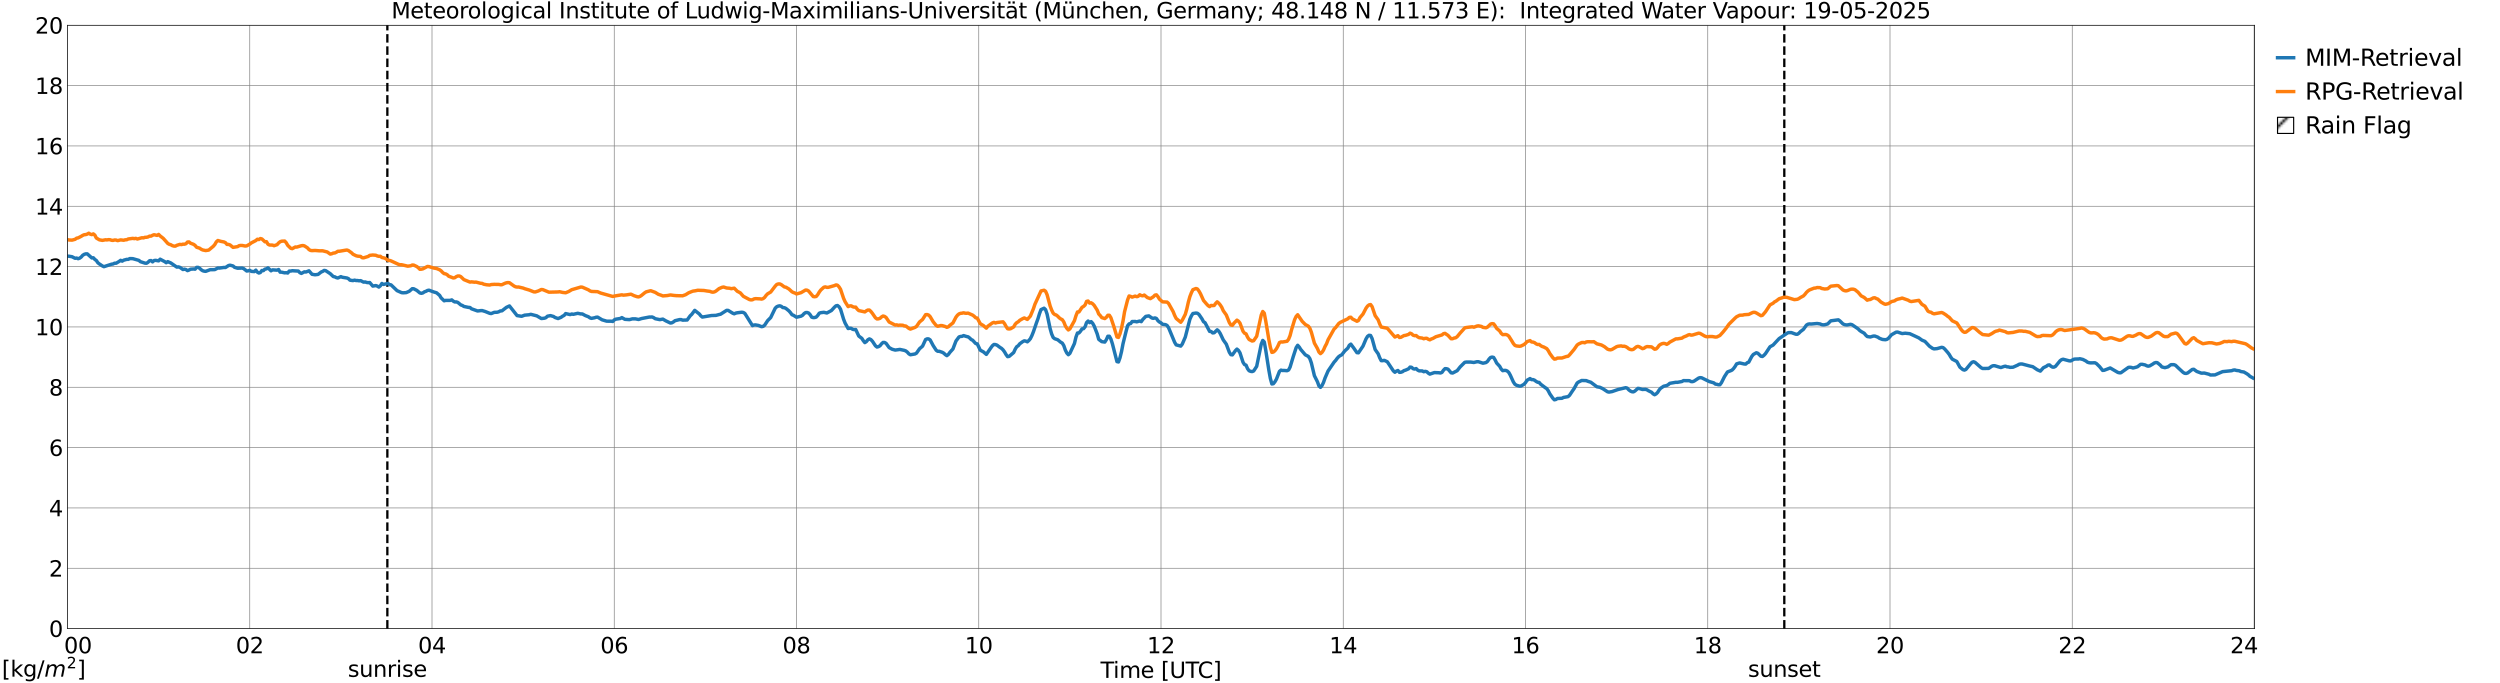 <?xml version="1.0" encoding="utf-8" standalone="no"?>
<!DOCTYPE svg PUBLIC "-//W3C//DTD SVG 1.1//EN"
  "http://www.w3.org/Graphics/SVG/1.1/DTD/svg11.dtd">
<svg xmlns:xlink="http://www.w3.org/1999/xlink" width="1085.4pt" height="296.64pt" viewBox="0 0 1085.4 296.64" xmlns="http://www.w3.org/2000/svg" version="1.1">
 <defs>
  <style type="text/css">*{stroke-linejoin: round; stroke-linecap: butt}</style>
 </defs>
 <g id="figure_1">
  <g id="patch_1">
   <path d="M 0 296.64 
L 1085.4 296.64 
L 1085.4 0 
L 0 0 
z
" style="fill: #ffffff"/>
  </g>
  <g id="axes_1">
   <g id="patch_2">
    <path d="M 29.306 272.909 
L 978.814 272.909 
L 978.814 10.976 
L 29.306 10.976 
z
" style="fill: #ffffff"/>
   </g>
   <g id="patch_3">
    <path d="M 978.814 272.909 
L 978.814 272.909 
L 978.814 10.976 
L 978.814 10.976 
z
" clip-path="url(#p432042be95)" style="fill: #d3d3d3; stroke: #d3d3d3; stroke-linejoin: miter"/>
   </g>
   <g id="matplotlib.axis_1">
    <g id="xtick_1">
     <g id="line2d_1">
      <path d="M 29.306 272.909 
L 29.306 10.976 
" clip-path="url(#p432042be95)" style="fill: none; stroke: #808080; stroke-width: 0.3; stroke-linecap: square"/>
     </g>
     <g id="line2d_2"/>
     <g id="text_1">
      <!--    00 -->
      <g transform="translate(18.733 283.627) scale(0.095 -0.095)">
       <defs>
        <path id="DejaVuSans-20" transform="scale(0.016)"/>
        <path id="DejaVuSans-30" d="M 2034 4250 
Q 1547 4250 1301 3770 
Q 1056 3291 1056 2328 
Q 1056 1369 1301 889 
Q 1547 409 2034 409 
Q 2525 409 2770 889 
Q 3016 1369 3016 2328 
Q 3016 3291 2770 3770 
Q 2525 4250 2034 4250 
z
M 2034 4750 
Q 2819 4750 3233 4129 
Q 3647 3509 3647 2328 
Q 3647 1150 3233 529 
Q 2819 -91 2034 -91 
Q 1250 -91 836 529 
Q 422 1150 422 2328 
Q 422 3509 836 4129 
Q 1250 4750 2034 4750 
z
" transform="scale(0.016)"/>
       </defs>
       <use xlink:href="#DejaVuSans-20"/>
       <use xlink:href="#DejaVuSans-20" transform="translate(31.787 0)"/>
       <use xlink:href="#DejaVuSans-20" transform="translate(63.574 0)"/>
       <use xlink:href="#DejaVuSans-30" transform="translate(95.361 0)"/>
       <use xlink:href="#DejaVuSans-30" transform="translate(158.984 0)"/>
      </g>
     </g>
    </g>
    <g id="xtick_2">
     <g id="line2d_3">
      <path d="M 108.431 272.909 
L 108.431 10.976 
" clip-path="url(#p432042be95)" style="fill: none; stroke: #808080; stroke-width: 0.3; stroke-linecap: square"/>
     </g>
     <g id="line2d_4"/>
     <g id="text_2">
      <!-- 02 -->
      <g transform="translate(102.387 283.627) scale(0.095 -0.095)">
       <defs>
        <path id="DejaVuSans-32" d="M 1228 531 
L 3431 531 
L 3431 0 
L 469 0 
L 469 531 
Q 828 903 1448 1529 
Q 2069 2156 2228 2338 
Q 2531 2678 2651 2914 
Q 2772 3150 2772 3378 
Q 2772 3750 2511 3984 
Q 2250 4219 1831 4219 
Q 1534 4219 1204 4116 
Q 875 4013 500 3803 
L 500 4441 
Q 881 4594 1212 4672 
Q 1544 4750 1819 4750 
Q 2544 4750 2975 4387 
Q 3406 4025 3406 3419 
Q 3406 3131 3298 2873 
Q 3191 2616 2906 2266 
Q 2828 2175 2409 1742 
Q 1991 1309 1228 531 
z
" transform="scale(0.016)"/>
       </defs>
       <use xlink:href="#DejaVuSans-30"/>
       <use xlink:href="#DejaVuSans-32" transform="translate(63.623 0)"/>
      </g>
     </g>
    </g>
    <g id="xtick_3">
     <g id="line2d_5">
      <path d="M 187.557 272.909 
L 187.557 10.976 
" clip-path="url(#p432042be95)" style="fill: none; stroke: #808080; stroke-width: 0.3; stroke-linecap: square"/>
     </g>
     <g id="line2d_6"/>
     <g id="text_3">
      <!-- 04 -->
      <g transform="translate(181.513 283.627) scale(0.095 -0.095)">
       <defs>
        <path id="DejaVuSans-34" d="M 2419 4116 
L 825 1625 
L 2419 1625 
L 2419 4116 
z
M 2253 4666 
L 3047 4666 
L 3047 1625 
L 3713 1625 
L 3713 1100 
L 3047 1100 
L 3047 0 
L 2419 0 
L 2419 1100 
L 313 1100 
L 313 1709 
L 2253 4666 
z
" transform="scale(0.016)"/>
       </defs>
       <use xlink:href="#DejaVuSans-30"/>
       <use xlink:href="#DejaVuSans-34" transform="translate(63.623 0)"/>
      </g>
     </g>
    </g>
    <g id="xtick_4">
     <g id="line2d_7">
      <path d="M 266.683 272.909 
L 266.683 10.976 
" clip-path="url(#p432042be95)" style="fill: none; stroke: #808080; stroke-width: 0.3; stroke-linecap: square"/>
     </g>
     <g id="line2d_8"/>
     <g id="text_4">
      <!-- 06 -->
      <g transform="translate(260.638 283.627) scale(0.095 -0.095)">
       <defs>
        <path id="DejaVuSans-36" d="M 2113 2584 
Q 1688 2584 1439 2293 
Q 1191 2003 1191 1497 
Q 1191 994 1439 701 
Q 1688 409 2113 409 
Q 2538 409 2786 701 
Q 3034 994 3034 1497 
Q 3034 2003 2786 2293 
Q 2538 2584 2113 2584 
z
M 3366 4563 
L 3366 3988 
Q 3128 4100 2886 4159 
Q 2644 4219 2406 4219 
Q 1781 4219 1451 3797 
Q 1122 3375 1075 2522 
Q 1259 2794 1537 2939 
Q 1816 3084 2150 3084 
Q 2853 3084 3261 2657 
Q 3669 2231 3669 1497 
Q 3669 778 3244 343 
Q 2819 -91 2113 -91 
Q 1303 -91 875 529 
Q 447 1150 447 2328 
Q 447 3434 972 4092 
Q 1497 4750 2381 4750 
Q 2619 4750 2861 4703 
Q 3103 4656 3366 4563 
z
" transform="scale(0.016)"/>
       </defs>
       <use xlink:href="#DejaVuSans-30"/>
       <use xlink:href="#DejaVuSans-36" transform="translate(63.623 0)"/>
      </g>
     </g>
    </g>
    <g id="xtick_5">
     <g id="line2d_9">
      <path d="M 345.808 272.909 
L 345.808 10.976 
" clip-path="url(#p432042be95)" style="fill: none; stroke: #808080; stroke-width: 0.3; stroke-linecap: square"/>
     </g>
     <g id="line2d_10"/>
     <g id="text_5">
      <!-- 08 -->
      <g transform="translate(339.764 283.627) scale(0.095 -0.095)">
       <defs>
        <path id="DejaVuSans-38" d="M 2034 2216 
Q 1584 2216 1326 1975 
Q 1069 1734 1069 1313 
Q 1069 891 1326 650 
Q 1584 409 2034 409 
Q 2484 409 2743 651 
Q 3003 894 3003 1313 
Q 3003 1734 2745 1975 
Q 2488 2216 2034 2216 
z
M 1403 2484 
Q 997 2584 770 2862 
Q 544 3141 544 3541 
Q 544 4100 942 4425 
Q 1341 4750 2034 4750 
Q 2731 4750 3128 4425 
Q 3525 4100 3525 3541 
Q 3525 3141 3298 2862 
Q 3072 2584 2669 2484 
Q 3125 2378 3379 2068 
Q 3634 1759 3634 1313 
Q 3634 634 3220 271 
Q 2806 -91 2034 -91 
Q 1263 -91 848 271 
Q 434 634 434 1313 
Q 434 1759 690 2068 
Q 947 2378 1403 2484 
z
M 1172 3481 
Q 1172 3119 1398 2916 
Q 1625 2713 2034 2713 
Q 2441 2713 2670 2916 
Q 2900 3119 2900 3481 
Q 2900 3844 2670 4047 
Q 2441 4250 2034 4250 
Q 1625 4250 1398 4047 
Q 1172 3844 1172 3481 
z
" transform="scale(0.016)"/>
       </defs>
       <use xlink:href="#DejaVuSans-30"/>
       <use xlink:href="#DejaVuSans-38" transform="translate(63.623 0)"/>
      </g>
     </g>
    </g>
    <g id="xtick_6">
     <g id="line2d_11">
      <path d="M 424.934 272.909 
L 424.934 10.976 
" clip-path="url(#p432042be95)" style="fill: none; stroke: #808080; stroke-width: 0.3; stroke-linecap: square"/>
     </g>
     <g id="line2d_12"/>
     <g id="text_6">
      <!-- 10 -->
      <g transform="translate(418.89 283.627) scale(0.095 -0.095)">
       <defs>
        <path id="DejaVuSans-31" d="M 794 531 
L 1825 531 
L 1825 4091 
L 703 3866 
L 703 4441 
L 1819 4666 
L 2450 4666 
L 2450 531 
L 3481 531 
L 3481 0 
L 794 0 
L 794 531 
z
" transform="scale(0.016)"/>
       </defs>
       <use xlink:href="#DejaVuSans-31"/>
       <use xlink:href="#DejaVuSans-30" transform="translate(63.623 0)"/>
      </g>
     </g>
    </g>
    <g id="xtick_7">
     <g id="line2d_13">
      <path d="M 504.06 272.909 
L 504.06 10.976 
" clip-path="url(#p432042be95)" style="fill: none; stroke: #808080; stroke-width: 0.3; stroke-linecap: square"/>
     </g>
     <g id="line2d_14"/>
     <g id="text_7">
      <!-- 12 -->
      <g transform="translate(498.015 283.627) scale(0.095 -0.095)">
       <use xlink:href="#DejaVuSans-31"/>
       <use xlink:href="#DejaVuSans-32" transform="translate(63.623 0)"/>
      </g>
     </g>
    </g>
    <g id="xtick_8">
     <g id="line2d_15">
      <path d="M 583.185 272.909 
L 583.185 10.976 
" clip-path="url(#p432042be95)" style="fill: none; stroke: #808080; stroke-width: 0.3; stroke-linecap: square"/>
     </g>
     <g id="line2d_16"/>
     <g id="text_8">
      <!-- 14 -->
      <g transform="translate(577.141 283.627) scale(0.095 -0.095)">
       <use xlink:href="#DejaVuSans-31"/>
       <use xlink:href="#DejaVuSans-34" transform="translate(63.623 0)"/>
      </g>
     </g>
    </g>
    <g id="xtick_9">
     <g id="line2d_17">
      <path d="M 662.311 272.909 
L 662.311 10.976 
" clip-path="url(#p432042be95)" style="fill: none; stroke: #808080; stroke-width: 0.3; stroke-linecap: square"/>
     </g>
     <g id="line2d_18"/>
     <g id="text_9">
      <!-- 16 -->
      <g transform="translate(656.267 283.627) scale(0.095 -0.095)">
       <use xlink:href="#DejaVuSans-31"/>
       <use xlink:href="#DejaVuSans-36" transform="translate(63.623 0)"/>
      </g>
     </g>
    </g>
    <g id="xtick_10">
     <g id="line2d_19">
      <path d="M 741.437 272.909 
L 741.437 10.976 
" clip-path="url(#p432042be95)" style="fill: none; stroke: #808080; stroke-width: 0.3; stroke-linecap: square"/>
     </g>
     <g id="line2d_20"/>
     <g id="text_10">
      <!-- 18 -->
      <g transform="translate(735.392 283.627) scale(0.095 -0.095)">
       <use xlink:href="#DejaVuSans-31"/>
       <use xlink:href="#DejaVuSans-38" transform="translate(63.623 0)"/>
      </g>
     </g>
    </g>
    <g id="xtick_11">
     <g id="line2d_21">
      <path d="M 820.562 272.909 
L 820.562 10.976 
" clip-path="url(#p432042be95)" style="fill: none; stroke: #808080; stroke-width: 0.3; stroke-linecap: square"/>
     </g>
     <g id="line2d_22"/>
     <g id="text_11">
      <!-- 20 -->
      <g transform="translate(814.518 283.627) scale(0.095 -0.095)">
       <use xlink:href="#DejaVuSans-32"/>
       <use xlink:href="#DejaVuSans-30" transform="translate(63.623 0)"/>
      </g>
     </g>
    </g>
    <g id="xtick_12">
     <g id="line2d_23">
      <path d="M 899.688 272.909 
L 899.688 10.976 
" clip-path="url(#p432042be95)" style="fill: none; stroke: #808080; stroke-width: 0.3; stroke-linecap: square"/>
     </g>
     <g id="line2d_24"/>
     <g id="text_12">
      <!-- 22 -->
      <g transform="translate(893.644 283.627) scale(0.095 -0.095)">
       <use xlink:href="#DejaVuSans-32"/>
       <use xlink:href="#DejaVuSans-32" transform="translate(63.623 0)"/>
      </g>
     </g>
    </g>
    <g id="xtick_13">
     <g id="line2d_25">
      <path d="M 978.814 272.909 
L 978.814 10.976 
" clip-path="url(#p432042be95)" style="fill: none; stroke: #808080; stroke-width: 0.3; stroke-linecap: square"/>
     </g>
     <g id="line2d_26"/>
     <g id="text_13">
      <!-- 24    -->
      <g transform="translate(968.241 283.627) scale(0.095 -0.095)">
       <use xlink:href="#DejaVuSans-32"/>
       <use xlink:href="#DejaVuSans-34" transform="translate(63.623 0)"/>
       <use xlink:href="#DejaVuSans-20" transform="translate(127.246 0)"/>
       <use xlink:href="#DejaVuSans-20" transform="translate(159.033 0)"/>
       <use xlink:href="#DejaVuSans-20" transform="translate(190.82 0)"/>
      </g>
     </g>
    </g>
    <g id="text_14">
     <!-- Time [UTC] -->
     <g transform="translate(477.806 294.322) scale(0.095 -0.095)">
      <defs>
       <path id="DejaVuSans-54" d="M -19 4666 
L 3928 4666 
L 3928 4134 
L 2272 4134 
L 2272 0 
L 1638 0 
L 1638 4134 
L -19 4134 
L -19 4666 
z
" transform="scale(0.016)"/>
       <path id="DejaVuSans-69" d="M 603 3500 
L 1178 3500 
L 1178 0 
L 603 0 
L 603 3500 
z
M 603 4863 
L 1178 4863 
L 1178 4134 
L 603 4134 
L 603 4863 
z
" transform="scale(0.016)"/>
       <path id="DejaVuSans-6d" d="M 3328 2828 
Q 3544 3216 3844 3400 
Q 4144 3584 4550 3584 
Q 5097 3584 5394 3201 
Q 5691 2819 5691 2113 
L 5691 0 
L 5113 0 
L 5113 2094 
Q 5113 2597 4934 2840 
Q 4756 3084 4391 3084 
Q 3944 3084 3684 2787 
Q 3425 2491 3425 1978 
L 3425 0 
L 2847 0 
L 2847 2094 
Q 2847 2600 2669 2842 
Q 2491 3084 2119 3084 
Q 1678 3084 1418 2786 
Q 1159 2488 1159 1978 
L 1159 0 
L 581 0 
L 581 3500 
L 1159 3500 
L 1159 2956 
Q 1356 3278 1631 3431 
Q 1906 3584 2284 3584 
Q 2666 3584 2933 3390 
Q 3200 3197 3328 2828 
z
" transform="scale(0.016)"/>
       <path id="DejaVuSans-65" d="M 3597 1894 
L 3597 1613 
L 953 1613 
Q 991 1019 1311 708 
Q 1631 397 2203 397 
Q 2534 397 2845 478 
Q 3156 559 3463 722 
L 3463 178 
Q 3153 47 2828 -22 
Q 2503 -91 2169 -91 
Q 1331 -91 842 396 
Q 353 884 353 1716 
Q 353 2575 817 3079 
Q 1281 3584 2069 3584 
Q 2775 3584 3186 3129 
Q 3597 2675 3597 1894 
z
M 3022 2063 
Q 3016 2534 2758 2815 
Q 2500 3097 2075 3097 
Q 1594 3097 1305 2825 
Q 1016 2553 972 2059 
L 3022 2063 
z
" transform="scale(0.016)"/>
       <path id="DejaVuSans-5b" d="M 550 4863 
L 1875 4863 
L 1875 4416 
L 1125 4416 
L 1125 -397 
L 1875 -397 
L 1875 -844 
L 550 -844 
L 550 4863 
z
" transform="scale(0.016)"/>
       <path id="DejaVuSans-55" d="M 556 4666 
L 1191 4666 
L 1191 1831 
Q 1191 1081 1462 751 
Q 1734 422 2344 422 
Q 2950 422 3222 751 
Q 3494 1081 3494 1831 
L 3494 4666 
L 4128 4666 
L 4128 1753 
Q 4128 841 3676 375 
Q 3225 -91 2344 -91 
Q 1459 -91 1007 375 
Q 556 841 556 1753 
L 556 4666 
z
" transform="scale(0.016)"/>
       <path id="DejaVuSans-43" d="M 4122 4306 
L 4122 3641 
Q 3803 3938 3442 4084 
Q 3081 4231 2675 4231 
Q 1875 4231 1450 3742 
Q 1025 3253 1025 2328 
Q 1025 1406 1450 917 
Q 1875 428 2675 428 
Q 3081 428 3442 575 
Q 3803 722 4122 1019 
L 4122 359 
Q 3791 134 3420 21 
Q 3050 -91 2638 -91 
Q 1578 -91 968 557 
Q 359 1206 359 2328 
Q 359 3453 968 4101 
Q 1578 4750 2638 4750 
Q 3056 4750 3426 4639 
Q 3797 4528 4122 4306 
z
" transform="scale(0.016)"/>
       <path id="DejaVuSans-5d" d="M 1947 4863 
L 1947 -844 
L 622 -844 
L 622 -397 
L 1369 -397 
L 1369 4416 
L 622 4416 
L 622 4863 
L 1947 4863 
z
" transform="scale(0.016)"/>
      </defs>
      <use xlink:href="#DejaVuSans-54"/>
      <use xlink:href="#DejaVuSans-69" transform="translate(57.959 0)"/>
      <use xlink:href="#DejaVuSans-6d" transform="translate(85.742 0)"/>
      <use xlink:href="#DejaVuSans-65" transform="translate(183.154 0)"/>
      <use xlink:href="#DejaVuSans-20" transform="translate(244.678 0)"/>
      <use xlink:href="#DejaVuSans-5b" transform="translate(276.465 0)"/>
      <use xlink:href="#DejaVuSans-55" transform="translate(315.479 0)"/>
      <use xlink:href="#DejaVuSans-54" transform="translate(388.672 0)"/>
      <use xlink:href="#DejaVuSans-43" transform="translate(443.881 0)"/>
      <use xlink:href="#DejaVuSans-5d" transform="translate(513.705 0)"/>
     </g>
    </g>
   </g>
   <g id="matplotlib.axis_2">
    <g id="ytick_1">
     <g id="line2d_27">
      <path d="M 29.306 272.909 
L 978.814 272.909 
" clip-path="url(#p432042be95)" style="fill: none; stroke: #808080; stroke-width: 0.3; stroke-linecap: square"/>
     </g>
     <g id="line2d_28"/>
     <g id="text_15">
      <!-- 0 -->
      <g transform="translate(21.261 276.518) scale(0.095 -0.095)">
       <use xlink:href="#DejaVuSans-30"/>
      </g>
     </g>
    </g>
    <g id="ytick_2">
     <g id="line2d_29">
      <path d="M 29.306 246.715 
L 978.814 246.715 
" clip-path="url(#p432042be95)" style="fill: none; stroke: #808080; stroke-width: 0.3; stroke-linecap: square"/>
     </g>
     <g id="line2d_30"/>
     <g id="text_16">
      <!-- 2 -->
      <g transform="translate(21.261 250.325) scale(0.095 -0.095)">
       <use xlink:href="#DejaVuSans-32"/>
      </g>
     </g>
    </g>
    <g id="ytick_3">
     <g id="line2d_31">
      <path d="M 29.306 220.522 
L 978.814 220.522 
" clip-path="url(#p432042be95)" style="fill: none; stroke: #808080; stroke-width: 0.3; stroke-linecap: square"/>
     </g>
     <g id="line2d_32"/>
     <g id="text_17">
      <!-- 4 -->
      <g transform="translate(21.261 224.131) scale(0.095 -0.095)">
       <use xlink:href="#DejaVuSans-34"/>
      </g>
     </g>
    </g>
    <g id="ytick_4">
     <g id="line2d_33">
      <path d="M 29.306 194.329 
L 978.814 194.329 
" clip-path="url(#p432042be95)" style="fill: none; stroke: #808080; stroke-width: 0.3; stroke-linecap: square"/>
     </g>
     <g id="line2d_34"/>
     <g id="text_18">
      <!-- 6 -->
      <g transform="translate(21.261 197.938) scale(0.095 -0.095)">
       <use xlink:href="#DejaVuSans-36"/>
      </g>
     </g>
    </g>
    <g id="ytick_5">
     <g id="line2d_35">
      <path d="M 29.306 168.136 
L 978.814 168.136 
" clip-path="url(#p432042be95)" style="fill: none; stroke: #808080; stroke-width: 0.3; stroke-linecap: square"/>
     </g>
     <g id="line2d_36"/>
     <g id="text_19">
      <!-- 8 -->
      <g transform="translate(21.261 171.745) scale(0.095 -0.095)">
       <use xlink:href="#DejaVuSans-38"/>
      </g>
     </g>
    </g>
    <g id="ytick_6">
     <g id="line2d_37">
      <path d="M 29.306 141.942 
L 978.814 141.942 
" clip-path="url(#p432042be95)" style="fill: none; stroke: #808080; stroke-width: 0.3; stroke-linecap: square"/>
     </g>
     <g id="line2d_38"/>
     <g id="text_20">
      <!-- 10 -->
      <g transform="translate(15.217 145.551) scale(0.095 -0.095)">
       <use xlink:href="#DejaVuSans-31"/>
       <use xlink:href="#DejaVuSans-30" transform="translate(63.623 0)"/>
      </g>
     </g>
    </g>
    <g id="ytick_7">
     <g id="line2d_39">
      <path d="M 29.306 115.749 
L 978.814 115.749 
" clip-path="url(#p432042be95)" style="fill: none; stroke: #808080; stroke-width: 0.3; stroke-linecap: square"/>
     </g>
     <g id="line2d_40"/>
     <g id="text_21">
      <!-- 12 -->
      <g transform="translate(15.217 119.358) scale(0.095 -0.095)">
       <use xlink:href="#DejaVuSans-31"/>
       <use xlink:href="#DejaVuSans-32" transform="translate(63.623 0)"/>
      </g>
     </g>
    </g>
    <g id="ytick_8">
     <g id="line2d_41">
      <path d="M 29.306 89.556 
L 978.814 89.556 
" clip-path="url(#p432042be95)" style="fill: none; stroke: #808080; stroke-width: 0.3; stroke-linecap: square"/>
     </g>
     <g id="line2d_42"/>
     <g id="text_22">
      <!-- 14 -->
      <g transform="translate(15.217 93.165) scale(0.095 -0.095)">
       <use xlink:href="#DejaVuSans-31"/>
       <use xlink:href="#DejaVuSans-34" transform="translate(63.623 0)"/>
      </g>
     </g>
    </g>
    <g id="ytick_9">
     <g id="line2d_43">
      <path d="M 29.306 63.362 
L 978.814 63.362 
" clip-path="url(#p432042be95)" style="fill: none; stroke: #808080; stroke-width: 0.3; stroke-linecap: square"/>
     </g>
     <g id="line2d_44"/>
     <g id="text_23">
      <!-- 16 -->
      <g transform="translate(15.217 66.972) scale(0.095 -0.095)">
       <use xlink:href="#DejaVuSans-31"/>
       <use xlink:href="#DejaVuSans-36" transform="translate(63.623 0)"/>
      </g>
     </g>
    </g>
    <g id="ytick_10">
     <g id="line2d_45">
      <path d="M 29.306 37.169 
L 978.814 37.169 
" clip-path="url(#p432042be95)" style="fill: none; stroke: #808080; stroke-width: 0.3; stroke-linecap: square"/>
     </g>
     <g id="line2d_46"/>
     <g id="text_24">
      <!-- 18 -->
      <g transform="translate(15.217 40.778) scale(0.095 -0.095)">
       <use xlink:href="#DejaVuSans-31"/>
       <use xlink:href="#DejaVuSans-38" transform="translate(63.623 0)"/>
      </g>
     </g>
    </g>
    <g id="ytick_11">
     <g id="line2d_47">
      <path d="M 29.306 10.976 
L 978.814 10.976 
" clip-path="url(#p432042be95)" style="fill: none; stroke: #808080; stroke-width: 0.3; stroke-linecap: square"/>
     </g>
     <g id="line2d_48"/>
     <g id="text_25">
      <!-- 20 -->
      <g transform="translate(15.217 14.585) scale(0.095 -0.095)">
       <use xlink:href="#DejaVuSans-32"/>
       <use xlink:href="#DejaVuSans-30" transform="translate(63.623 0)"/>
      </g>
     </g>
    </g>
   </g>
   <g id="line2d_49">
    <path d="M 168.171 272.909 
L 168.171 10.976 
" clip-path="url(#p432042be95)" style="fill: none; stroke-dasharray: 3.7,1.6; stroke-dashoffset: 0; stroke: #000000"/>
   </g>
   <g id="line2d_50">
    <path d="M 774.67 272.909 
L 774.67 10.976 
" clip-path="url(#p432042be95)" style="fill: none; stroke-dasharray: 3.7,1.6; stroke-dashoffset: 0; stroke: #000000"/>
   </g>
   <g id="line2d_51">
    <path d="M 29.306 111.207 
L 29.965 111.244 
L 31.284 111.464 
L 32.603 112.147 
L 33.262 112.03 
L 33.921 112.315 
L 34.581 112.086 
L 35.24 111.61 
L 35.9 110.85 
L 36.559 110.428 
L 37.218 110.22 
L 37.878 110.209 
L 39.856 111.98 
L 40.515 111.915 
L 41.175 112.632 
L 41.834 113.11 
L 42.493 114.086 
L 43.153 114.598 
L 44.472 115.474 
L 45.131 115.776 
L 48.428 114.702 
L 49.087 114.616 
L 49.747 114.262 
L 50.406 114.292 
L 51.725 113.503 
L 52.384 113.024 
L 53.043 113.377 
L 53.703 112.963 
L 55.022 112.607 
L 55.681 112.611 
L 56.34 112.263 
L 57.659 112.3 
L 60.297 113.047 
L 60.956 113.608 
L 62.934 114.24 
L 63.594 114.296 
L 64.253 113.884 
L 64.912 113.202 
L 65.572 113.121 
L 66.231 113.695 
L 66.89 113.114 
L 67.55 113.031 
L 68.869 113.256 
L 69.528 112.533 
L 71.506 113.586 
L 72.166 114.057 
L 72.825 113.591 
L 74.144 114.159 
L 76.122 115.528 
L 76.781 115.967 
L 77.441 115.87 
L 78.1 116.079 
L 79.419 117.01 
L 80.078 116.864 
L 80.737 117.021 
L 81.397 117.496 
L 82.056 117.245 
L 82.716 116.873 
L 84.034 116.789 
L 84.694 116.868 
L 85.353 116.093 
L 86.013 116.074 
L 86.672 116.463 
L 87.331 117.092 
L 87.991 117.534 
L 88.65 117.729 
L 89.309 117.803 
L 91.288 117.073 
L 92.606 117.07 
L 93.266 117.044 
L 94.584 116.351 
L 95.244 116.398 
L 97.222 116.115 
L 97.881 116.153 
L 99.2 115.298 
L 99.86 115.133 
L 101.178 115.473 
L 101.838 116.059 
L 103.156 116.456 
L 105.135 116.381 
L 105.794 116.627 
L 107.113 117.655 
L 107.772 117.582 
L 108.431 117.361 
L 109.091 117.809 
L 110.41 117.915 
L 111.069 117.286 
L 111.728 118.156 
L 112.388 118.536 
L 113.047 118.31 
L 113.707 117.434 
L 114.366 117.488 
L 115.025 116.83 
L 115.685 116.73 
L 116.344 116.285 
L 117.663 117.575 
L 118.322 117.163 
L 120.3 117.301 
L 120.96 117.022 
L 121.619 118.159 
L 122.278 118.168 
L 123.597 118.461 
L 124.257 118.394 
L 124.916 118.537 
L 125.575 117.682 
L 126.235 117.687 
L 126.894 117.541 
L 129.532 117.691 
L 130.191 118.387 
L 130.85 118.7 
L 132.169 118.008 
L 132.829 118.092 
L 134.147 117.578 
L 135.466 119.084 
L 136.785 119.294 
L 138.104 119.132 
L 139.422 118.107 
L 140.082 117.824 
L 140.741 117.403 
L 141.4 117.509 
L 143.379 118.818 
L 144.697 120.069 
L 145.357 120.194 
L 146.016 120.533 
L 146.676 120.704 
L 147.994 120.109 
L 148.654 120.381 
L 150.632 120.696 
L 151.291 120.988 
L 151.951 121.653 
L 153.269 121.824 
L 153.929 121.624 
L 154.588 121.801 
L 155.247 121.799 
L 155.907 121.914 
L 156.566 121.837 
L 157.885 122.507 
L 158.544 122.405 
L 159.204 122.635 
L 159.863 122.721 
L 160.523 122.663 
L 161.841 124.207 
L 163.16 123.984 
L 163.819 124.22 
L 164.479 124.631 
L 165.138 124.088 
L 165.798 123.074 
L 166.457 123.486 
L 168.435 123.062 
L 169.094 123.58 
L 169.754 123.66 
L 172.391 126.19 
L 174.37 127.06 
L 175.029 127.123 
L 176.348 127.041 
L 177.666 126.465 
L 178.985 125.333 
L 179.645 125.383 
L 180.963 126.074 
L 182.282 127.182 
L 182.941 127.341 
L 183.601 127.169 
L 184.26 126.71 
L 184.92 126.481 
L 185.579 126.124 
L 186.238 125.984 
L 188.216 126.727 
L 189.535 127.118 
L 190.854 128.229 
L 191.513 129.325 
L 192.832 130.593 
L 193.492 130.418 
L 194.81 130.421 
L 195.47 130.418 
L 196.129 130.199 
L 196.788 130.74 
L 197.448 131.102 
L 198.107 131.076 
L 198.767 131.296 
L 200.085 132.393 
L 200.745 132.618 
L 201.404 133.046 
L 203.382 133.46 
L 204.042 133.491 
L 204.701 134.069 
L 207.339 135.012 
L 208.657 134.863 
L 209.317 134.833 
L 210.635 135.236 
L 212.614 136.033 
L 213.273 136.135 
L 214.592 135.605 
L 215.91 135.556 
L 216.57 135.346 
L 217.229 134.987 
L 217.889 134.979 
L 219.867 133.443 
L 221.186 132.829 
L 224.482 137.011 
L 226.461 137.322 
L 227.779 136.833 
L 229.757 136.649 
L 230.417 136.459 
L 233.054 137.129 
L 235.033 138.302 
L 236.351 138.152 
L 237.011 137.921 
L 237.67 137.285 
L 238.989 137.028 
L 240.308 137.399 
L 240.967 137.841 
L 242.286 138.297 
L 243.604 137.752 
L 244.264 137.276 
L 244.923 136.941 
L 245.583 136.144 
L 247.561 136.59 
L 248.22 136.312 
L 248.88 136.462 
L 250.858 136.023 
L 252.176 136.308 
L 252.836 136.308 
L 254.155 137.019 
L 255.473 137.526 
L 256.133 138.011 
L 256.792 138.22 
L 258.111 137.972 
L 258.77 137.745 
L 259.43 137.666 
L 261.408 138.852 
L 262.726 139.241 
L 263.386 139.439 
L 265.364 139.45 
L 266.023 139.568 
L 266.683 138.893 
L 267.342 138.578 
L 269.32 138.271 
L 269.98 137.894 
L 271.298 138.64 
L 273.277 138.77 
L 274.595 138.425 
L 275.914 138.443 
L 277.233 138.712 
L 278.552 138.295 
L 281.849 137.661 
L 283.167 137.631 
L 283.827 137.932 
L 284.486 138.374 
L 286.464 138.774 
L 287.783 138.546 
L 289.102 139.317 
L 291.08 140.261 
L 291.739 140.129 
L 292.399 139.75 
L 293.058 139.237 
L 295.036 138.757 
L 295.696 138.743 
L 296.355 138.996 
L 298.333 138.933 
L 299.652 137.117 
L 300.311 136.494 
L 301.63 134.753 
L 303.608 136.312 
L 304.267 137.128 
L 304.927 137.652 
L 308.883 136.993 
L 310.861 136.92 
L 312.18 136.562 
L 312.839 136.421 
L 315.477 134.734 
L 316.136 134.762 
L 318.114 135.981 
L 318.774 136.239 
L 319.433 135.942 
L 320.093 135.794 
L 322.071 135.555 
L 322.73 135.671 
L 323.39 136.079 
L 326.686 141.366 
L 327.346 141.11 
L 328.005 141.063 
L 329.324 141.302 
L 330.643 141.839 
L 331.302 141.698 
L 331.961 141.2 
L 333.28 139.205 
L 334.599 137.881 
L 336.577 133.796 
L 337.236 133.17 
L 337.896 132.888 
L 338.555 132.772 
L 339.215 133.013 
L 339.874 133.546 
L 340.533 133.59 
L 341.193 133.889 
L 342.512 134.967 
L 343.171 135.707 
L 343.83 136.618 
L 344.49 136.886 
L 345.808 137.723 
L 347.787 137.269 
L 348.446 136.876 
L 349.105 136.142 
L 349.765 135.705 
L 350.424 135.68 
L 351.083 135.909 
L 351.743 136.648 
L 352.402 137.687 
L 353.062 137.885 
L 353.721 137.853 
L 354.38 137.668 
L 355.04 136.93 
L 355.699 135.969 
L 356.359 135.756 
L 357.677 135.597 
L 358.996 135.889 
L 360.974 134.813 
L 362.293 133.361 
L 362.952 132.776 
L 363.612 132.646 
L 364.271 133.167 
L 364.93 134.251 
L 366.249 138.588 
L 366.909 140.27 
L 368.227 142.628 
L 368.887 142.507 
L 369.546 142.563 
L 370.206 142.984 
L 370.865 143.109 
L 371.524 143.057 
L 372.843 145.9 
L 374.162 146.891 
L 374.821 147.928 
L 375.481 148.739 
L 376.14 148.296 
L 376.799 147.501 
L 377.459 147.133 
L 378.118 147.446 
L 378.777 148.153 
L 380.096 150.139 
L 380.756 150.668 
L 381.415 150.497 
L 382.074 150.096 
L 382.734 149.256 
L 383.393 148.667 
L 384.053 148.685 
L 384.712 149.078 
L 386.031 150.906 
L 387.349 151.632 
L 388.668 151.986 
L 389.987 151.81 
L 390.646 151.698 
L 392.624 152.119 
L 393.284 152.373 
L 393.943 152.897 
L 394.603 153.634 
L 395.262 154.02 
L 397.24 153.688 
L 397.899 153.318 
L 399.218 151.426 
L 400.537 150.281 
L 401.856 147.416 
L 402.515 147.113 
L 403.175 147.14 
L 403.834 147.579 
L 405.153 150.049 
L 406.471 152.079 
L 407.131 152.525 
L 407.79 152.512 
L 409.109 152.963 
L 409.768 153.345 
L 410.428 153.97 
L 411.087 154.401 
L 411.746 153.879 
L 412.406 152.979 
L 413.725 151.508 
L 415.043 148.054 
L 416.362 146.283 
L 417.022 146.075 
L 417.681 146.026 
L 418.34 145.702 
L 419.659 146.105 
L 420.318 146.241 
L 420.978 146.743 
L 421.637 147.392 
L 422.297 147.723 
L 423.615 149.157 
L 424.275 149.287 
L 425.593 152.033 
L 426.912 152.735 
L 428.231 153.857 
L 430.209 150.982 
L 430.869 150.095 
L 431.528 149.557 
L 432.187 149.604 
L 432.847 149.839 
L 434.165 150.844 
L 434.825 151.248 
L 435.484 151.889 
L 436.144 152.811 
L 436.803 153.949 
L 437.462 154.838 
L 438.122 154.738 
L 440.1 153.057 
L 440.759 151.604 
L 441.419 150.535 
L 442.078 150.096 
L 442.737 149.257 
L 444.056 148.299 
L 444.716 147.969 
L 445.375 148.112 
L 446.034 148.403 
L 446.694 147.816 
L 447.353 147.03 
L 448.012 145.677 
L 448.672 144.019 
L 449.991 140.164 
L 450.65 138.36 
L 451.309 136.173 
L 451.969 134.42 
L 453.287 133.81 
L 453.947 134.434 
L 454.606 136.392 
L 455.925 142.675 
L 456.584 144.999 
L 457.244 146.526 
L 457.903 147.053 
L 459.222 147.514 
L 460.541 148.592 
L 461.2 148.966 
L 461.859 150.044 
L 462.519 151.969 
L 463.178 153.279 
L 463.838 154.001 
L 464.497 153.413 
L 466.475 149.141 
L 467.134 146.384 
L 467.794 144.58 
L 468.453 144.545 
L 469.113 143.789 
L 469.772 142.788 
L 470.431 142.695 
L 471.091 141.879 
L 471.75 140.041 
L 472.409 139.384 
L 473.069 140.079 
L 473.728 139.643 
L 474.388 140.36 
L 475.047 141.554 
L 476.366 144.97 
L 477.025 147.345 
L 478.344 148.321 
L 479.663 148.506 
L 480.322 147.477 
L 480.981 145.989 
L 481.641 145.982 
L 482.3 147.19 
L 482.96 149.26 
L 484.938 156.992 
L 485.597 157.15 
L 486.256 155.336 
L 486.916 152.651 
L 487.575 149.205 
L 488.894 143.869 
L 489.553 141.431 
L 490.213 140.612 
L 490.872 140.485 
L 491.532 139.596 
L 492.85 139.574 
L 493.51 139.729 
L 494.828 139.372 
L 495.488 139.65 
L 496.147 138.707 
L 497.466 137.354 
L 498.785 137.151 
L 500.103 138.062 
L 500.763 138.22 
L 501.422 138.02 
L 502.082 138.266 
L 502.741 139.246 
L 503.4 139.812 
L 504.06 140.167 
L 504.719 140.791 
L 506.038 140.953 
L 506.697 141.303 
L 507.357 142.285 
L 509.994 148.635 
L 510.654 149.727 
L 512.632 150.258 
L 513.291 149.401 
L 514.61 146.334 
L 516.588 138.642 
L 517.247 137.148 
L 517.907 136.116 
L 519.226 135.92 
L 519.885 136.011 
L 520.544 136.523 
L 521.863 138.454 
L 522.522 139.686 
L 523.182 140.1 
L 525.16 143.872 
L 525.819 143.919 
L 526.479 144.538 
L 527.138 144.478 
L 528.457 143.203 
L 529.116 143.767 
L 529.776 144.794 
L 531.094 147.576 
L 532.413 149.424 
L 533.732 152.941 
L 534.391 153.98 
L 535.051 154.07 
L 536.369 152.241 
L 537.029 151.569 
L 537.688 152.135 
L 538.348 153.187 
L 539.666 157.258 
L 540.326 158.291 
L 540.985 158.531 
L 541.644 160.073 
L 542.304 160.957 
L 542.963 161.225 
L 543.623 161.328 
L 544.282 161.073 
L 545.601 159.05 
L 547.579 149.442 
L 548.238 147.799 
L 548.898 148.461 
L 549.557 152.193 
L 550.876 160.66 
L 551.535 164.306 
L 552.195 166.698 
L 552.854 166.581 
L 553.513 165.758 
L 554.173 164.612 
L 555.491 161.243 
L 556.151 160.691 
L 556.81 160.86 
L 557.47 160.838 
L 558.788 160.945 
L 559.448 160.646 
L 560.107 159.368 
L 561.426 154.98 
L 562.745 150.921 
L 563.404 149.913 
L 564.063 150.666 
L 564.723 151.711 
L 566.701 154.032 
L 568.02 154.744 
L 568.679 155.701 
L 569.338 157.573 
L 570.657 163.114 
L 571.976 165.739 
L 572.635 167.552 
L 573.295 168.172 
L 573.954 167.393 
L 574.613 166.034 
L 575.273 164.139 
L 576.592 161.074 
L 579.229 157.2 
L 579.889 156.484 
L 580.548 155.575 
L 581.207 154.856 
L 581.867 154.374 
L 582.526 154.071 
L 583.845 152.357 
L 585.164 151.152 
L 585.823 149.908 
L 586.482 149.413 
L 587.801 151.193 
L 589.12 153.104 
L 589.779 153.178 
L 591.757 150.269 
L 593.076 147.137 
L 593.736 146.035 
L 594.395 145.564 
L 595.054 145.661 
L 595.714 147.004 
L 597.032 151.747 
L 598.351 153.619 
L 599.011 155.327 
L 599.67 156.579 
L 600.329 156.587 
L 600.989 156.438 
L 602.307 157.061 
L 604.945 161.031 
L 605.604 161.616 
L 606.264 161.142 
L 606.923 160.854 
L 607.582 161.66 
L 608.242 161.608 
L 608.901 161.37 
L 609.561 160.895 
L 610.22 160.712 
L 611.539 160.122 
L 612.198 159.37 
L 612.858 159.469 
L 613.517 160.075 
L 614.176 160.237 
L 614.836 160.018 
L 615.495 160.697 
L 616.154 161.02 
L 617.473 161.038 
L 618.133 161.391 
L 618.792 161.211 
L 619.451 161.391 
L 620.111 162.005 
L 620.77 162.429 
L 622.748 161.76 
L 624.726 161.831 
L 625.386 161.943 
L 626.045 161.672 
L 626.705 160.724 
L 627.364 160.06 
L 628.023 160.076 
L 628.683 160.293 
L 630.001 161.845 
L 630.661 161.965 
L 632.639 160.943 
L 633.958 159.279 
L 635.936 157.303 
L 636.595 157.194 
L 638.573 157.205 
L 639.892 157.371 
L 641.211 157.049 
L 641.87 157.045 
L 643.848 157.69 
L 645.167 157.405 
L 645.827 156.881 
L 646.486 155.902 
L 647.145 155.203 
L 647.805 155.034 
L 648.464 155.179 
L 649.123 156.268 
L 649.783 157.615 
L 651.102 159.028 
L 651.761 160.228 
L 652.42 160.929 
L 653.08 160.807 
L 653.739 160.818 
L 654.399 161.094 
L 655.058 161.708 
L 655.717 162.899 
L 657.036 165.811 
L 657.695 166.802 
L 658.355 167.243 
L 659.674 167.649 
L 660.333 167.613 
L 661.652 166.844 
L 662.311 166.128 
L 662.97 165.101 
L 664.289 164.357 
L 664.949 164.834 
L 665.608 164.808 
L 666.267 165.085 
L 666.927 165.604 
L 667.586 165.954 
L 668.246 166.054 
L 668.905 166.812 
L 670.883 168.307 
L 671.542 168.725 
L 672.202 169.675 
L 672.861 170.97 
L 674.18 172.891 
L 674.839 173.575 
L 675.499 173.44 
L 676.158 173.01 
L 678.136 172.923 
L 678.796 172.561 
L 680.774 172.208 
L 681.433 171.626 
L 682.752 169.636 
L 683.411 168.713 
L 684.73 166.299 
L 685.389 165.825 
L 686.708 165.19 
L 688.686 165.25 
L 689.346 165.527 
L 690.664 165.956 
L 693.302 167.922 
L 694.621 168.153 
L 695.939 168.794 
L 697.918 170.093 
L 698.577 170.232 
L 699.896 170.008 
L 702.533 169.093 
L 705.83 168.321 
L 706.49 168.523 
L 707.149 169.252 
L 707.808 169.755 
L 708.468 170.06 
L 709.127 170.146 
L 709.786 169.79 
L 711.105 168.615 
L 711.765 168.695 
L 713.083 169.092 
L 714.402 169.031 
L 715.062 169.247 
L 715.721 169.654 
L 717.04 170.297 
L 717.699 170.979 
L 718.358 171.375 
L 719.018 171.02 
L 719.677 170.364 
L 720.337 169.316 
L 720.996 168.56 
L 722.315 167.677 
L 723.633 167.381 
L 724.293 166.99 
L 724.952 166.426 
L 727.59 165.971 
L 728.249 165.998 
L 730.227 165.639 
L 730.887 165.247 
L 733.524 165.284 
L 734.184 165.665 
L 734.843 165.695 
L 735.502 165.466 
L 737.48 164.138 
L 738.14 163.951 
L 738.799 164.027 
L 742.096 165.66 
L 744.074 166.225 
L 744.734 166.765 
L 745.393 166.844 
L 746.052 167.045 
L 746.712 167.044 
L 747.371 166.164 
L 748.69 163.525 
L 750.009 161.474 
L 751.327 160.982 
L 751.987 160.669 
L 752.646 160.007 
L 753.306 159.095 
L 753.965 157.985 
L 755.284 157.57 
L 757.262 158.035 
L 757.921 158.075 
L 758.581 157.479 
L 759.24 157.226 
L 760.559 154.743 
L 761.218 153.896 
L 762.537 153.152 
L 763.196 153.383 
L 764.515 154.67 
L 765.174 154.764 
L 765.834 154.268 
L 766.493 153.54 
L 768.471 150.553 
L 769.79 149.826 
L 771.768 147.703 
L 772.428 146.999 
L 775.725 144.776 
L 776.384 144.415 
L 777.703 144.391 
L 779.681 145.103 
L 780.34 145.128 
L 781 144.681 
L 781.659 143.988 
L 782.978 142.979 
L 784.296 141.138 
L 784.956 140.75 
L 785.615 140.628 
L 786.275 140.685 
L 788.912 140.448 
L 790.231 140.644 
L 790.89 140.948 
L 791.55 141.046 
L 792.209 140.997 
L 793.528 140.635 
L 794.847 139.286 
L 798.143 138.856 
L 798.803 139.32 
L 800.122 140.613 
L 800.781 140.927 
L 801.44 141.061 
L 802.1 141.064 
L 803.419 140.804 
L 804.078 140.968 
L 806.715 142.771 
L 807.375 143.45 
L 808.034 143.921 
L 809.353 144.667 
L 810.012 145.481 
L 810.672 146.105 
L 811.99 146.304 
L 813.309 145.911 
L 813.969 145.894 
L 815.287 146.384 
L 815.947 146.855 
L 817.265 147.37 
L 818.584 147.494 
L 819.244 147.324 
L 819.903 146.866 
L 821.222 145.333 
L 823.2 144.212 
L 823.859 144.17 
L 825.837 144.818 
L 827.156 144.667 
L 829.134 144.872 
L 831.112 145.779 
L 833.091 146.707 
L 834.409 147.66 
L 835.728 148.217 
L 837.706 150.319 
L 839.025 151.238 
L 839.684 151.473 
L 841.003 151.353 
L 842.981 150.791 
L 843.641 150.937 
L 844.3 151.51 
L 845.619 153.02 
L 846.278 153.884 
L 846.938 155.03 
L 847.597 155.928 
L 849.575 156.959 
L 850.894 159.385 
L 852.213 160.481 
L 852.872 160.684 
L 853.531 160.389 
L 855.51 157.972 
L 856.169 157.282 
L 856.828 157.057 
L 857.488 157.317 
L 860.125 159.64 
L 860.785 159.99 
L 863.422 159.938 
L 864.741 159.001 
L 865.4 158.768 
L 866.06 158.786 
L 867.378 159.198 
L 868.697 159.575 
L 870.016 159.112 
L 870.675 158.977 
L 871.335 159.253 
L 871.994 159.298 
L 872.653 159.494 
L 873.972 159.426 
L 875.95 158.55 
L 876.61 158.164 
L 877.269 158.021 
L 877.929 158.032 
L 881.225 158.906 
L 882.544 159.203 
L 884.522 160.545 
L 885.841 161.121 
L 887.16 159.649 
L 888.479 159.004 
L 889.138 158.51 
L 889.797 158.428 
L 890.457 159.007 
L 891.116 159.391 
L 891.775 159.39 
L 892.435 159.034 
L 894.413 156.622 
L 895.072 156.145 
L 895.732 155.963 
L 898.369 156.664 
L 899.029 156.699 
L 900.347 155.983 
L 901.007 155.881 
L 902.326 155.867 
L 902.985 155.743 
L 904.304 156.058 
L 905.622 156.731 
L 906.282 157.243 
L 906.941 157.462 
L 907.601 157.55 
L 909.579 157.505 
L 910.238 157.889 
L 911.557 159.175 
L 912.876 160.812 
L 913.535 160.759 
L 916.173 159.752 
L 919.469 161.682 
L 920.129 161.854 
L 920.788 161.847 
L 924.085 159.5 
L 924.745 159.449 
L 925.404 159.538 
L 926.063 159.774 
L 927.382 159.439 
L 928.041 159.221 
L 929.36 158.172 
L 930.02 158.162 
L 931.338 158.447 
L 931.998 158.799 
L 932.657 158.983 
L 933.316 158.844 
L 934.635 158.08 
L 935.295 157.607 
L 935.954 157.401 
L 936.613 157.452 
L 937.932 158.538 
L 938.592 159.309 
L 939.91 159.626 
L 941.229 159.285 
L 942.548 158.319 
L 943.867 158.334 
L 944.526 158.594 
L 945.845 159.858 
L 947.823 161.677 
L 948.482 162.066 
L 949.142 162.133 
L 949.801 161.922 
L 951.779 160.406 
L 952.438 160.324 
L 953.757 161.27 
L 955.735 162.009 
L 957.054 161.965 
L 959.032 162.483 
L 959.692 162.808 
L 961.67 162.763 
L 964.967 161.346 
L 968.923 160.943 
L 969.582 160.686 
L 970.242 160.616 
L 970.901 160.816 
L 972.22 160.987 
L 972.879 161.304 
L 974.198 161.506 
L 975.517 162.276 
L 976.176 162.741 
L 976.836 163.379 
L 978.154 164.111 
L 978.154 164.111 
" clip-path="url(#p432042be95)" style="fill: none; stroke: #1f77b4; stroke-width: 1.5; stroke-linecap: square"/>
   </g>
   <g id="line2d_52">
    <path d="M 29.306 104.059 
L 29.965 104.185 
L 31.284 104.255 
L 32.603 103.899 
L 33.262 103.408 
L 33.921 103.279 
L 35.24 102.608 
L 35.9 102.193 
L 36.559 101.911 
L 37.218 101.85 
L 37.878 101.637 
L 38.537 101.251 
L 39.197 101.665 
L 39.856 101.861 
L 40.515 101.543 
L 41.175 102.082 
L 41.834 103.352 
L 43.153 104.122 
L 44.472 104.365 
L 45.79 104.109 
L 46.45 104.163 
L 47.109 104.045 
L 47.768 104.08 
L 48.428 104.316 
L 49.087 104.371 
L 49.747 104.195 
L 50.406 104.222 
L 51.065 104.483 
L 52.384 104.149 
L 53.703 104.308 
L 54.362 104.112 
L 55.022 104.089 
L 55.681 103.751 
L 57.659 103.489 
L 58.319 103.615 
L 58.978 103.474 
L 59.637 103.779 
L 61.615 103.216 
L 62.275 103.298 
L 62.934 103.038 
L 63.594 103.016 
L 64.253 102.877 
L 64.912 102.521 
L 65.572 102.53 
L 66.231 102.153 
L 66.89 101.908 
L 68.209 102.195 
L 68.869 101.777 
L 69.528 102.435 
L 70.847 103.459 
L 72.166 104.921 
L 72.825 105.681 
L 73.484 106.062 
L 74.144 106.248 
L 74.803 106.639 
L 75.462 106.838 
L 76.122 106.877 
L 76.781 106.51 
L 78.1 106.089 
L 78.759 106.203 
L 79.419 106.006 
L 80.078 106.023 
L 80.737 105.819 
L 81.397 105.088 
L 82.056 105.026 
L 82.716 105.588 
L 84.034 106.08 
L 84.694 106.548 
L 85.353 107.342 
L 86.672 107.75 
L 87.331 108.211 
L 87.991 108.519 
L 89.309 108.785 
L 90.628 108.579 
L 92.606 106.923 
L 93.266 106.159 
L 93.925 105.008 
L 94.584 104.417 
L 95.903 104.794 
L 97.222 105.044 
L 97.881 105.355 
L 98.541 106.109 
L 99.2 106.111 
L 99.86 106.335 
L 101.178 107.395 
L 103.156 107.073 
L 103.816 106.655 
L 104.475 106.554 
L 105.135 106.566 
L 106.453 106.816 
L 107.113 106.743 
L 108.431 105.993 
L 109.091 105.47 
L 111.069 104.444 
L 111.728 103.874 
L 112.388 104.01 
L 113.047 103.569 
L 113.707 103.743 
L 115.025 104.981 
L 115.685 104.921 
L 116.344 106.028 
L 117.003 106.375 
L 118.322 106.414 
L 118.982 106.678 
L 120.3 106.219 
L 120.96 105.487 
L 121.619 104.954 
L 122.278 104.713 
L 123.597 104.654 
L 124.257 105.363 
L 124.916 106.513 
L 126.235 107.799 
L 126.894 107.953 
L 128.213 107.235 
L 128.872 107.272 
L 130.85 106.68 
L 131.51 106.603 
L 132.169 106.757 
L 133.488 107.609 
L 134.147 108.346 
L 134.807 108.723 
L 135.466 108.815 
L 136.785 108.742 
L 138.763 108.901 
L 140.082 108.893 
L 142.06 109.392 
L 143.379 110.313 
L 144.038 110.174 
L 144.697 109.876 
L 145.357 109.825 
L 146.016 109.526 
L 146.676 109.089 
L 147.335 109.084 
L 149.972 108.639 
L 150.632 108.554 
L 151.291 108.788 
L 152.61 109.74 
L 153.269 110.38 
L 154.588 111.028 
L 155.247 111.206 
L 156.566 111.331 
L 157.226 111.898 
L 157.885 111.938 
L 159.863 111.332 
L 160.523 110.867 
L 161.841 110.718 
L 163.16 110.823 
L 163.819 111.129 
L 164.479 111.289 
L 165.138 111.263 
L 165.798 111.8 
L 167.116 112.088 
L 168.435 112.996 
L 169.094 113.061 
L 169.754 113.265 
L 173.051 114.779 
L 173.71 114.939 
L 174.37 114.939 
L 176.348 115.4 
L 177.007 115.567 
L 178.326 115.387 
L 178.985 115.054 
L 179.645 115.099 
L 180.963 115.727 
L 181.623 116.245 
L 182.282 116.909 
L 182.941 116.871 
L 183.601 116.721 
L 185.579 115.68 
L 186.238 115.744 
L 188.216 116.352 
L 189.535 116.584 
L 190.854 117.12 
L 191.513 117.588 
L 192.173 118.287 
L 192.832 118.809 
L 193.492 118.918 
L 194.151 119.271 
L 194.81 119.928 
L 196.129 120.417 
L 196.788 120.684 
L 197.448 120.573 
L 198.107 120.099 
L 198.767 119.821 
L 199.426 119.813 
L 200.085 120.129 
L 201.404 121.396 
L 204.042 122.473 
L 204.701 122.37 
L 206.02 122.516 
L 206.679 122.48 
L 208.657 122.995 
L 209.317 123.036 
L 209.976 123.377 
L 211.295 123.643 
L 212.614 123.749 
L 213.273 123.535 
L 214.592 123.453 
L 216.57 123.488 
L 217.229 123.617 
L 217.889 123.616 
L 219.207 123.006 
L 219.867 122.78 
L 220.526 122.676 
L 221.186 122.745 
L 223.164 124.178 
L 223.823 124.513 
L 224.482 124.627 
L 225.142 124.607 
L 227.12 125.065 
L 227.779 125.337 
L 229.757 125.919 
L 231.736 126.71 
L 232.395 126.756 
L 233.714 126.329 
L 235.033 125.686 
L 235.692 125.755 
L 238.329 126.853 
L 242.286 126.75 
L 242.945 126.652 
L 244.264 126.954 
L 245.583 127.109 
L 246.901 126.566 
L 248.22 125.774 
L 249.539 125.39 
L 252.176 124.616 
L 252.836 124.686 
L 255.473 125.838 
L 256.133 126.287 
L 256.792 126.531 
L 259.43 126.633 
L 260.748 127.221 
L 266.023 128.704 
L 267.342 128.427 
L 269.98 127.997 
L 270.639 128.15 
L 271.958 128.023 
L 273.936 127.72 
L 275.255 128.361 
L 276.573 128.812 
L 277.233 128.905 
L 277.892 128.672 
L 278.552 128.23 
L 279.87 127.142 
L 280.53 126.711 
L 282.508 126.211 
L 284.486 126.94 
L 285.805 127.762 
L 287.124 128.202 
L 287.783 128.476 
L 289.761 128.315 
L 291.08 128.056 
L 292.399 128.244 
L 293.717 128.368 
L 296.355 128.418 
L 297.674 127.949 
L 298.992 127.12 
L 300.311 126.583 
L 300.971 126.367 
L 301.63 126.294 
L 302.949 126.023 
L 304.927 126.093 
L 305.586 126.114 
L 306.905 126.331 
L 308.224 126.5 
L 308.883 126.764 
L 309.543 126.861 
L 310.202 126.714 
L 310.861 126.356 
L 312.18 125.305 
L 313.499 124.737 
L 314.158 124.609 
L 315.477 125.038 
L 316.796 125.145 
L 317.455 125.336 
L 318.774 125.118 
L 320.093 126.45 
L 321.411 127.146 
L 322.73 128.645 
L 325.368 130.06 
L 326.027 130.209 
L 326.686 130.145 
L 327.346 129.785 
L 328.005 129.652 
L 329.983 129.751 
L 330.643 129.864 
L 331.302 129.648 
L 331.961 129.139 
L 332.621 128.232 
L 333.28 127.559 
L 334.599 126.796 
L 336.577 124.206 
L 337.236 123.501 
L 337.896 123.278 
L 338.555 123.266 
L 339.215 123.582 
L 340.533 124.566 
L 341.193 124.692 
L 342.512 125.465 
L 343.83 126.673 
L 344.49 127.016 
L 345.149 127.222 
L 345.808 127.62 
L 347.787 127.06 
L 349.765 125.908 
L 350.424 125.99 
L 351.083 126.374 
L 353.062 128.751 
L 353.721 128.832 
L 354.38 128.705 
L 355.04 127.914 
L 355.699 126.789 
L 356.359 125.9 
L 357.677 124.714 
L 358.337 124.552 
L 358.996 124.772 
L 359.655 124.745 
L 362.293 123.993 
L 362.952 123.69 
L 363.612 123.834 
L 364.271 124.547 
L 364.93 125.6 
L 366.249 129.522 
L 366.909 130.994 
L 368.227 133.109 
L 368.887 132.82 
L 369.546 132.776 
L 370.206 133.163 
L 370.865 133.349 
L 371.524 133.34 
L 372.184 134.242 
L 372.843 134.848 
L 375.481 135.42 
L 376.14 134.939 
L 376.799 134.6 
L 377.459 134.619 
L 378.118 135.233 
L 378.777 136.071 
L 380.096 137.995 
L 380.756 138.477 
L 381.415 138.426 
L 382.074 138.195 
L 382.734 137.59 
L 383.393 137.205 
L 384.053 137.38 
L 384.712 137.845 
L 386.031 139.807 
L 388.668 141.139 
L 389.328 141.033 
L 389.987 141.258 
L 390.646 141.143 
L 391.965 141.214 
L 392.624 141.509 
L 393.284 141.545 
L 394.603 142.577 
L 395.262 142.88 
L 397.24 142.148 
L 397.899 141.734 
L 399.218 139.793 
L 400.537 138.712 
L 401.856 136.625 
L 402.515 136.564 
L 403.175 136.794 
L 403.834 137.468 
L 405.153 139.71 
L 406.471 141.327 
L 407.131 141.66 
L 408.45 141.335 
L 409.109 141.376 
L 410.428 141.774 
L 411.087 142.101 
L 411.746 141.883 
L 412.406 141.228 
L 413.725 140.211 
L 415.043 137.699 
L 415.703 136.84 
L 416.362 136.286 
L 417.022 136.034 
L 417.681 135.976 
L 418.34 135.793 
L 419 135.979 
L 419.659 136.016 
L 420.318 135.94 
L 422.297 136.819 
L 422.956 137.311 
L 423.615 137.986 
L 424.275 138.095 
L 425.593 140.546 
L 426.912 141.324 
L 428.231 142.471 
L 428.89 141.631 
L 430.869 140.199 
L 431.528 139.96 
L 432.187 140.232 
L 432.847 140.017 
L 435.484 139.723 
L 436.144 140.544 
L 436.803 141.752 
L 437.462 142.721 
L 438.122 142.835 
L 438.781 142.704 
L 440.1 141.936 
L 440.759 140.768 
L 441.419 140.087 
L 442.078 139.707 
L 442.737 139.068 
L 444.056 138.322 
L 444.716 138.036 
L 446.034 138.676 
L 447.353 137.238 
L 448.672 134.031 
L 449.331 132.07 
L 451.969 126.325 
L 453.287 126.014 
L 453.947 126.447 
L 454.606 127.963 
L 455.925 132.86 
L 456.584 134.608 
L 457.244 135.963 
L 457.903 136.545 
L 458.563 136.764 
L 459.222 137.291 
L 459.881 137.982 
L 460.541 138.474 
L 461.2 138.791 
L 461.859 139.785 
L 462.519 141.447 
L 463.178 142.523 
L 463.838 143.245 
L 464.497 142.793 
L 466.475 139.237 
L 467.134 137.105 
L 467.794 135.438 
L 468.453 135.419 
L 469.772 133.429 
L 470.431 133.038 
L 471.091 132.427 
L 471.75 130.854 
L 472.409 130.692 
L 473.069 131.598 
L 473.728 131.465 
L 474.388 131.892 
L 475.047 132.589 
L 476.366 134.664 
L 477.025 136.314 
L 477.685 137.021 
L 478.344 137.892 
L 479.663 138.307 
L 480.322 137.782 
L 480.981 136.882 
L 481.641 136.883 
L 482.3 137.924 
L 483.619 141.854 
L 484.938 146.303 
L 485.597 146.494 
L 486.256 144.917 
L 486.916 142.488 
L 487.575 139.337 
L 488.235 135.368 
L 489.553 130.218 
L 490.213 128.502 
L 490.872 128.679 
L 491.532 128.997 
L 492.85 128.554 
L 493.51 128.824 
L 494.169 128.631 
L 494.828 127.974 
L 495.488 128.316 
L 496.147 128.441 
L 496.807 128.102 
L 498.125 129.192 
L 499.444 129.659 
L 500.763 128.835 
L 501.422 128.131 
L 502.082 128.011 
L 502.741 128.803 
L 503.4 129.883 
L 504.719 131.045 
L 506.697 131.155 
L 507.357 131.759 
L 509.335 135.3 
L 509.994 136.952 
L 510.654 138.266 
L 512.632 139.917 
L 513.291 139.03 
L 514.61 136.458 
L 515.269 134.122 
L 515.929 131.183 
L 516.588 128.806 
L 517.247 127.11 
L 517.907 125.774 
L 519.226 125.257 
L 519.885 125.463 
L 520.544 126.364 
L 521.204 127.534 
L 522.522 130.451 
L 523.841 131.99 
L 524.501 132.69 
L 525.16 133.127 
L 525.819 132.604 
L 526.479 132.676 
L 527.138 132.631 
L 527.797 131.729 
L 528.457 131.044 
L 529.116 131.608 
L 529.776 132.391 
L 530.435 133.411 
L 531.094 134.904 
L 532.413 136.757 
L 533.732 140.059 
L 534.391 141.085 
L 535.051 141.254 
L 535.71 140.339 
L 537.029 139.001 
L 537.688 139.45 
L 538.348 140.29 
L 539.666 143.815 
L 540.326 144.671 
L 540.985 144.952 
L 541.644 146.379 
L 542.304 147.385 
L 543.623 148.065 
L 544.282 147.909 
L 545.601 145.996 
L 547.579 136.795 
L 548.238 135.244 
L 548.898 135.974 
L 549.557 139.473 
L 550.876 147.372 
L 551.535 150.756 
L 552.195 152.986 
L 552.854 152.841 
L 553.513 152.289 
L 554.173 151.429 
L 554.832 150.21 
L 555.491 148.737 
L 556.151 148.445 
L 556.81 148.487 
L 558.788 148.16 
L 559.448 147.309 
L 560.107 145.671 
L 560.766 143.09 
L 562.085 138.746 
L 562.745 137.364 
L 563.404 136.652 
L 565.382 139.542 
L 566.701 140.872 
L 568.02 141.607 
L 568.679 142.504 
L 569.338 144.226 
L 570.657 148.969 
L 571.976 151.317 
L 572.635 152.852 
L 573.295 153.53 
L 573.954 152.978 
L 574.613 151.98 
L 575.273 150.451 
L 575.932 149.237 
L 576.592 147.514 
L 579.229 142.831 
L 579.889 142.222 
L 581.207 140.479 
L 581.867 139.978 
L 585.164 138.407 
L 585.823 137.789 
L 586.482 137.731 
L 587.142 138.449 
L 588.46 139.118 
L 589.12 139.48 
L 589.779 139.162 
L 590.439 137.898 
L 591.757 136.352 
L 593.076 133.797 
L 593.736 132.888 
L 594.395 132.364 
L 595.054 132.225 
L 595.714 133.14 
L 597.032 137.035 
L 598.351 138.883 
L 599.011 140.654 
L 599.67 141.986 
L 602.307 142.516 
L 605.604 146.325 
L 606.923 145.731 
L 607.582 146.524 
L 608.242 146.427 
L 609.561 145.689 
L 610.22 145.604 
L 611.539 145.184 
L 612.198 144.649 
L 612.858 144.924 
L 613.517 145.543 
L 614.176 145.74 
L 614.836 145.676 
L 615.495 146.251 
L 616.154 146.609 
L 617.473 146.78 
L 618.133 147.075 
L 618.792 146.877 
L 619.451 146.871 
L 620.111 147.281 
L 620.77 147.544 
L 621.429 147.171 
L 622.089 146.946 
L 623.408 146.198 
L 626.045 145.415 
L 626.705 144.863 
L 627.364 144.732 
L 628.683 145.626 
L 630.001 147.068 
L 630.661 147.056 
L 631.32 146.764 
L 631.98 146.655 
L 632.639 146.174 
L 633.958 144.569 
L 635.276 143.117 
L 635.936 142.359 
L 636.595 142.195 
L 638.573 141.951 
L 639.233 141.88 
L 639.892 142.074 
L 641.211 141.567 
L 641.87 141.454 
L 643.189 141.729 
L 643.848 142.13 
L 645.167 142.312 
L 645.827 141.997 
L 647.145 140.706 
L 647.805 140.507 
L 648.464 140.598 
L 649.123 141.456 
L 649.783 142.555 
L 651.102 143.689 
L 651.761 144.718 
L 652.42 145.293 
L 653.739 145.216 
L 654.399 145.435 
L 655.058 145.938 
L 656.377 148.022 
L 657.036 149.141 
L 657.695 149.931 
L 658.355 150.193 
L 659.674 150.345 
L 660.333 150.241 
L 661.652 149.603 
L 662.311 149.058 
L 662.97 148.313 
L 664.289 147.874 
L 664.949 148.481 
L 665.608 148.523 
L 666.267 148.779 
L 666.927 149.287 
L 667.586 149.575 
L 668.246 149.531 
L 668.905 150.067 
L 669.564 150.442 
L 670.224 150.646 
L 671.542 151.358 
L 672.202 152.251 
L 672.861 153.467 
L 674.18 155.283 
L 674.839 155.912 
L 675.499 155.834 
L 676.158 155.457 
L 678.136 155.425 
L 680.114 154.766 
L 680.774 154.693 
L 681.433 154.063 
L 683.411 151.698 
L 684.73 149.802 
L 685.389 149.332 
L 686.708 148.724 
L 687.368 148.686 
L 688.027 148.827 
L 688.686 148.469 
L 689.346 148.361 
L 691.324 148.396 
L 691.983 148.34 
L 693.302 149.26 
L 695.28 149.782 
L 696.599 150.512 
L 697.918 151.58 
L 698.577 151.809 
L 699.236 151.882 
L 699.896 151.699 
L 701.215 150.91 
L 701.874 150.507 
L 702.533 150.321 
L 703.852 150.172 
L 704.511 150.362 
L 705.171 150.297 
L 705.83 150.505 
L 706.49 150.88 
L 707.149 151.43 
L 707.808 151.719 
L 708.468 151.823 
L 709.127 151.687 
L 710.446 150.594 
L 711.105 150.37 
L 711.765 150.588 
L 713.083 151.367 
L 713.743 151.208 
L 714.402 150.726 
L 715.062 150.471 
L 717.04 150.598 
L 718.358 151.611 
L 719.018 151.497 
L 719.677 150.856 
L 720.337 149.929 
L 720.996 149.482 
L 721.655 149.2 
L 722.315 149.069 
L 722.974 149.19 
L 723.633 149.502 
L 724.293 149.118 
L 724.952 148.546 
L 727.59 147.124 
L 728.249 147.126 
L 730.227 146.813 
L 730.887 146.364 
L 732.205 145.828 
L 732.865 145.471 
L 733.524 145.263 
L 734.184 145.517 
L 734.843 145.443 
L 737.48 144.646 
L 738.14 144.762 
L 740.118 145.912 
L 740.777 146.16 
L 741.437 146.206 
L 742.096 146.117 
L 743.415 146.107 
L 744.734 146.338 
L 745.393 146.293 
L 746.712 145.647 
L 748.031 144.21 
L 749.349 142.577 
L 750.668 140.735 
L 753.306 138.1 
L 753.965 137.518 
L 755.284 136.863 
L 756.602 136.812 
L 757.262 136.632 
L 759.24 136.505 
L 760.559 135.852 
L 761.218 135.599 
L 761.878 135.599 
L 762.537 135.872 
L 764.515 137.055 
L 765.174 136.908 
L 766.493 135.369 
L 768.471 132.364 
L 769.79 131.664 
L 770.449 131.046 
L 771.109 130.718 
L 772.428 129.706 
L 774.406 129.062 
L 775.725 129.08 
L 779.021 130.087 
L 780.34 129.935 
L 781 129.633 
L 781.659 129.181 
L 782.978 128.476 
L 783.637 127.789 
L 784.296 126.938 
L 784.956 126.317 
L 785.615 125.879 
L 787.593 125.103 
L 788.253 125.056 
L 788.912 124.84 
L 790.231 124.887 
L 790.89 125.235 
L 792.209 125.478 
L 793.528 125.362 
L 794.847 124.246 
L 797.484 123.972 
L 798.143 124.059 
L 800.122 125.892 
L 800.781 126.186 
L 801.44 126.295 
L 802.1 126.165 
L 803.419 125.608 
L 804.078 125.522 
L 804.737 125.571 
L 805.397 125.808 
L 806.715 126.886 
L 808.034 128.451 
L 809.353 129.144 
L 810.672 130.329 
L 811.331 130.099 
L 811.99 130.032 
L 813.309 129.337 
L 813.969 129.27 
L 814.628 129.631 
L 815.287 129.863 
L 816.606 131.111 
L 817.925 131.885 
L 818.584 132.122 
L 819.903 131.808 
L 821.222 130.937 
L 822.541 130.612 
L 823.2 130.163 
L 823.859 129.908 
L 825.178 129.614 
L 825.837 129.401 
L 828.475 130.339 
L 829.134 130.739 
L 829.794 130.921 
L 833.091 130.4 
L 834.409 132.122 
L 835.728 132.93 
L 837.047 135.1 
L 837.706 135.43 
L 838.366 135.556 
L 839.025 136.025 
L 839.684 136.25 
L 842.981 135.67 
L 843.641 135.933 
L 844.959 136.789 
L 845.619 137.349 
L 846.278 137.763 
L 847.597 139.285 
L 849.575 140.213 
L 851.553 143.19 
L 852.213 143.911 
L 852.872 144.293 
L 853.531 144.2 
L 856.169 142.216 
L 856.828 142.259 
L 857.488 142.572 
L 859.466 144.298 
L 860.785 145.252 
L 863.422 145.521 
L 864.741 144.85 
L 866.06 143.994 
L 866.719 143.745 
L 867.378 143.619 
L 868.038 143.299 
L 870.675 144.008 
L 871.335 144.427 
L 871.994 144.531 
L 873.313 144.388 
L 873.972 144.331 
L 876.61 143.688 
L 877.929 143.723 
L 878.588 143.856 
L 879.247 143.831 
L 881.225 144.304 
L 883.863 145.894 
L 884.522 146.142 
L 885.841 146.056 
L 886.5 145.684 
L 887.16 145.619 
L 890.457 145.751 
L 891.116 145.455 
L 891.775 144.855 
L 892.435 144.078 
L 893.094 143.556 
L 893.754 143.224 
L 894.413 143.074 
L 895.072 143.063 
L 896.391 143.5 
L 902.985 142.568 
L 903.644 142.39 
L 904.304 142.53 
L 904.963 142.808 
L 906.282 143.77 
L 906.941 144.243 
L 907.601 144.503 
L 908.26 144.532 
L 908.919 144.448 
L 909.579 144.538 
L 910.238 144.787 
L 910.898 145.179 
L 911.557 145.764 
L 912.216 146.542 
L 912.876 146.977 
L 913.535 147.227 
L 914.854 147.129 
L 915.513 146.812 
L 916.173 146.666 
L 916.832 146.659 
L 920.129 147.727 
L 920.788 147.66 
L 921.448 147.387 
L 923.426 146.032 
L 924.085 145.774 
L 924.745 145.799 
L 925.404 145.989 
L 926.063 146.036 
L 927.382 145.477 
L 928.041 145.062 
L 928.701 144.819 
L 929.36 144.853 
L 931.338 146.215 
L 931.998 146.469 
L 932.657 146.486 
L 933.976 145.932 
L 935.954 144.516 
L 936.613 144.34 
L 937.273 144.451 
L 939.251 145.936 
L 939.91 146.146 
L 941.229 146.131 
L 942.548 145.107 
L 944.526 144.588 
L 945.185 144.8 
L 945.845 145.484 
L 948.482 149.128 
L 949.142 149.37 
L 949.801 148.932 
L 951.779 146.889 
L 952.438 146.618 
L 953.098 147.099 
L 953.757 147.821 
L 956.395 149.232 
L 957.714 149.006 
L 959.032 148.799 
L 960.351 148.837 
L 962.329 149.345 
L 963.648 149.122 
L 964.967 148.608 
L 965.626 148.25 
L 966.945 148.328 
L 967.604 148.169 
L 968.923 148.333 
L 969.582 148.151 
L 970.242 148.161 
L 974.857 149.233 
L 975.517 149.592 
L 977.495 151.051 
L 978.154 151.386 
L 978.154 151.386 
" clip-path="url(#p432042be95)" style="fill: none; stroke: #ff7f0e; stroke-width: 1.5; stroke-linecap: square"/>
   </g>
   <g id="patch_4">
    <path d="M 29.306 272.909 
L 29.306 10.976 
" style="fill: none; stroke: #000000; stroke-width: 0.3; stroke-linejoin: miter; stroke-linecap: square"/>
   </g>
   <g id="patch_5">
    <path d="M 978.814 272.909 
L 978.814 10.976 
" style="fill: none; stroke: #000000; stroke-width: 0.3; stroke-linejoin: miter; stroke-linecap: square"/>
   </g>
   <g id="patch_6">
    <path d="M 29.306 272.909 
L 978.814 272.909 
" style="fill: none; stroke: #000000; stroke-width: 0.3; stroke-linejoin: miter; stroke-linecap: square"/>
   </g>
   <g id="patch_7">
    <path d="M 29.306 10.976 
L 978.814 10.976 
" style="fill: none; stroke: #000000; stroke-width: 0.3; stroke-linejoin: miter; stroke-linecap: square"/>
   </g>
   <g id="text_26">
    <!-- sunrise -->
    <g transform="translate(151.007 293.863) scale(0.095 -0.095)">
     <defs>
      <path id="DejaVuSans-73" d="M 2834 3397 
L 2834 2853 
Q 2591 2978 2328 3040 
Q 2066 3103 1784 3103 
Q 1356 3103 1142 2972 
Q 928 2841 928 2578 
Q 928 2378 1081 2264 
Q 1234 2150 1697 2047 
L 1894 2003 
Q 2506 1872 2764 1633 
Q 3022 1394 3022 966 
Q 3022 478 2636 193 
Q 2250 -91 1575 -91 
Q 1294 -91 989 -36 
Q 684 19 347 128 
L 347 722 
Q 666 556 975 473 
Q 1284 391 1588 391 
Q 1994 391 2212 530 
Q 2431 669 2431 922 
Q 2431 1156 2273 1281 
Q 2116 1406 1581 1522 
L 1381 1569 
Q 847 1681 609 1914 
Q 372 2147 372 2553 
Q 372 3047 722 3315 
Q 1072 3584 1716 3584 
Q 2034 3584 2315 3537 
Q 2597 3491 2834 3397 
z
" transform="scale(0.016)"/>
      <path id="DejaVuSans-75" d="M 544 1381 
L 544 3500 
L 1119 3500 
L 1119 1403 
Q 1119 906 1312 657 
Q 1506 409 1894 409 
Q 2359 409 2629 706 
Q 2900 1003 2900 1516 
L 2900 3500 
L 3475 3500 
L 3475 0 
L 2900 0 
L 2900 538 
Q 2691 219 2414 64 
Q 2138 -91 1772 -91 
Q 1169 -91 856 284 
Q 544 659 544 1381 
z
M 1991 3584 
L 1991 3584 
z
" transform="scale(0.016)"/>
      <path id="DejaVuSans-6e" d="M 3513 2113 
L 3513 0 
L 2938 0 
L 2938 2094 
Q 2938 2591 2744 2837 
Q 2550 3084 2163 3084 
Q 1697 3084 1428 2787 
Q 1159 2491 1159 1978 
L 1159 0 
L 581 0 
L 581 3500 
L 1159 3500 
L 1159 2956 
Q 1366 3272 1645 3428 
Q 1925 3584 2291 3584 
Q 2894 3584 3203 3211 
Q 3513 2838 3513 2113 
z
" transform="scale(0.016)"/>
      <path id="DejaVuSans-72" d="M 2631 2963 
Q 2534 3019 2420 3045 
Q 2306 3072 2169 3072 
Q 1681 3072 1420 2755 
Q 1159 2438 1159 1844 
L 1159 0 
L 581 0 
L 581 3500 
L 1159 3500 
L 1159 2956 
Q 1341 3275 1631 3429 
Q 1922 3584 2338 3584 
Q 2397 3584 2469 3576 
Q 2541 3569 2628 3553 
L 2631 2963 
z
" transform="scale(0.016)"/>
     </defs>
     <use xlink:href="#DejaVuSans-73"/>
     <use xlink:href="#DejaVuSans-75" transform="translate(52.1 0)"/>
     <use xlink:href="#DejaVuSans-6e" transform="translate(115.479 0)"/>
     <use xlink:href="#DejaVuSans-72" transform="translate(178.857 0)"/>
     <use xlink:href="#DejaVuSans-69" transform="translate(219.971 0)"/>
     <use xlink:href="#DejaVuSans-73" transform="translate(247.754 0)"/>
     <use xlink:href="#DejaVuSans-65" transform="translate(299.854 0)"/>
    </g>
   </g>
   <g id="text_27">
    <!-- sunset -->
    <g transform="translate(758.915 293.863) scale(0.095 -0.095)">
     <defs>
      <path id="DejaVuSans-74" d="M 1172 4494 
L 1172 3500 
L 2356 3500 
L 2356 3053 
L 1172 3053 
L 1172 1153 
Q 1172 725 1289 603 
Q 1406 481 1766 481 
L 2356 481 
L 2356 0 
L 1766 0 
Q 1100 0 847 248 
Q 594 497 594 1153 
L 594 3053 
L 172 3053 
L 172 3500 
L 594 3500 
L 594 4494 
L 1172 4494 
z
" transform="scale(0.016)"/>
     </defs>
     <use xlink:href="#DejaVuSans-73"/>
     <use xlink:href="#DejaVuSans-75" transform="translate(52.1 0)"/>
     <use xlink:href="#DejaVuSans-6e" transform="translate(115.479 0)"/>
     <use xlink:href="#DejaVuSans-73" transform="translate(178.857 0)"/>
     <use xlink:href="#DejaVuSans-65" transform="translate(230.957 0)"/>
     <use xlink:href="#DejaVuSans-74" transform="translate(292.48 0)"/>
    </g>
   </g>
   <g id="text_28">
    <!-- [kg/$m^2$] -->
    <g transform="translate(0.821 293.863) scale(0.095 -0.095)">
     <defs>
      <path id="DejaVuSans-6b" d="M 581 4863 
L 1159 4863 
L 1159 1991 
L 2875 3500 
L 3609 3500 
L 1753 1863 
L 3688 0 
L 2938 0 
L 1159 1709 
L 1159 0 
L 581 0 
L 581 4863 
z
" transform="scale(0.016)"/>
      <path id="DejaVuSans-67" d="M 2906 1791 
Q 2906 2416 2648 2759 
Q 2391 3103 1925 3103 
Q 1463 3103 1205 2759 
Q 947 2416 947 1791 
Q 947 1169 1205 825 
Q 1463 481 1925 481 
Q 2391 481 2648 825 
Q 2906 1169 2906 1791 
z
M 3481 434 
Q 3481 -459 3084 -895 
Q 2688 -1331 1869 -1331 
Q 1566 -1331 1297 -1286 
Q 1028 -1241 775 -1147 
L 775 -588 
Q 1028 -725 1275 -790 
Q 1522 -856 1778 -856 
Q 2344 -856 2625 -561 
Q 2906 -266 2906 331 
L 2906 616 
Q 2728 306 2450 153 
Q 2172 0 1784 0 
Q 1141 0 747 490 
Q 353 981 353 1791 
Q 353 2603 747 3093 
Q 1141 3584 1784 3584 
Q 2172 3584 2450 3431 
Q 2728 3278 2906 2969 
L 2906 3500 
L 3481 3500 
L 3481 434 
z
" transform="scale(0.016)"/>
      <path id="DejaVuSans-2f" d="M 1625 4666 
L 2156 4666 
L 531 -594 
L 0 -594 
L 1625 4666 
z
" transform="scale(0.016)"/>
      <path id="DejaVuSans-Oblique-6d" d="M 5747 2113 
L 5338 0 
L 4763 0 
L 5166 2094 
Q 5191 2228 5203 2325 
Q 5216 2422 5216 2491 
Q 5216 2772 5059 2928 
Q 4903 3084 4622 3084 
Q 4203 3084 3875 2770 
Q 3547 2456 3450 1953 
L 3066 0 
L 2491 0 
L 2900 2094 
Q 2925 2209 2937 2307 
Q 2950 2406 2950 2484 
Q 2950 2769 2794 2926 
Q 2638 3084 2363 3084 
Q 1938 3084 1609 2770 
Q 1281 2456 1184 1953 
L 800 0 
L 225 0 
L 909 3500 
L 1484 3500 
L 1375 2956 
Q 1609 3263 1923 3423 
Q 2238 3584 2597 3584 
Q 2978 3584 3223 3384 
Q 3469 3184 3519 2828 
Q 3781 3197 4126 3390 
Q 4472 3584 4856 3584 
Q 5306 3584 5551 3325 
Q 5797 3066 5797 2591 
Q 5797 2488 5784 2364 
Q 5772 2241 5747 2113 
z
" transform="scale(0.016)"/>
     </defs>
     <use xlink:href="#DejaVuSans-5b" transform="translate(0 0.766)"/>
     <use xlink:href="#DejaVuSans-6b" transform="translate(39.014 0.766)"/>
     <use xlink:href="#DejaVuSans-67" transform="translate(96.924 0.766)"/>
     <use xlink:href="#DejaVuSans-2f" transform="translate(160.4 0.766)"/>
     <use xlink:href="#DejaVuSans-Oblique-6d" transform="translate(194.092 0.766)"/>
     <use xlink:href="#DejaVuSans-32" transform="translate(296.154 39.047) scale(0.7)"/>
     <use xlink:href="#DejaVuSans-5d" transform="translate(343.424 0.766)"/>
    </g>
   </g>
   <g id="text_29">
    <!-- Meteorological Institute of Ludwig-Maximilians-Universität (München, Germany; 48.148 N / 11.573 E):  Integrated Water Vapour: 19-05-2025 -->
    <g transform="translate(169.928 7.976) scale(0.095 -0.095)">
     <defs>
      <path id="DejaVuSans-4d" d="M 628 4666 
L 1569 4666 
L 2759 1491 
L 3956 4666 
L 4897 4666 
L 4897 0 
L 4281 0 
L 4281 4097 
L 3078 897 
L 2444 897 
L 1241 4097 
L 1241 0 
L 628 0 
L 628 4666 
z
" transform="scale(0.016)"/>
      <path id="DejaVuSans-6f" d="M 1959 3097 
Q 1497 3097 1228 2736 
Q 959 2375 959 1747 
Q 959 1119 1226 758 
Q 1494 397 1959 397 
Q 2419 397 2687 759 
Q 2956 1122 2956 1747 
Q 2956 2369 2687 2733 
Q 2419 3097 1959 3097 
z
M 1959 3584 
Q 2709 3584 3137 3096 
Q 3566 2609 3566 1747 
Q 3566 888 3137 398 
Q 2709 -91 1959 -91 
Q 1206 -91 779 398 
Q 353 888 353 1747 
Q 353 2609 779 3096 
Q 1206 3584 1959 3584 
z
" transform="scale(0.016)"/>
      <path id="DejaVuSans-6c" d="M 603 4863 
L 1178 4863 
L 1178 0 
L 603 0 
L 603 4863 
z
" transform="scale(0.016)"/>
      <path id="DejaVuSans-63" d="M 3122 3366 
L 3122 2828 
Q 2878 2963 2633 3030 
Q 2388 3097 2138 3097 
Q 1578 3097 1268 2742 
Q 959 2388 959 1747 
Q 959 1106 1268 751 
Q 1578 397 2138 397 
Q 2388 397 2633 464 
Q 2878 531 3122 666 
L 3122 134 
Q 2881 22 2623 -34 
Q 2366 -91 2075 -91 
Q 1284 -91 818 406 
Q 353 903 353 1747 
Q 353 2603 823 3093 
Q 1294 3584 2113 3584 
Q 2378 3584 2631 3529 
Q 2884 3475 3122 3366 
z
" transform="scale(0.016)"/>
      <path id="DejaVuSans-61" d="M 2194 1759 
Q 1497 1759 1228 1600 
Q 959 1441 959 1056 
Q 959 750 1161 570 
Q 1363 391 1709 391 
Q 2188 391 2477 730 
Q 2766 1069 2766 1631 
L 2766 1759 
L 2194 1759 
z
M 3341 1997 
L 3341 0 
L 2766 0 
L 2766 531 
Q 2569 213 2275 61 
Q 1981 -91 1556 -91 
Q 1019 -91 701 211 
Q 384 513 384 1019 
Q 384 1609 779 1909 
Q 1175 2209 1959 2209 
L 2766 2209 
L 2766 2266 
Q 2766 2663 2505 2880 
Q 2244 3097 1772 3097 
Q 1472 3097 1187 3025 
Q 903 2953 641 2809 
L 641 3341 
Q 956 3463 1253 3523 
Q 1550 3584 1831 3584 
Q 2591 3584 2966 3190 
Q 3341 2797 3341 1997 
z
" transform="scale(0.016)"/>
      <path id="DejaVuSans-49" d="M 628 4666 
L 1259 4666 
L 1259 0 
L 628 0 
L 628 4666 
z
" transform="scale(0.016)"/>
      <path id="DejaVuSans-66" d="M 2375 4863 
L 2375 4384 
L 1825 4384 
Q 1516 4384 1395 4259 
Q 1275 4134 1275 3809 
L 1275 3500 
L 2222 3500 
L 2222 3053 
L 1275 3053 
L 1275 0 
L 697 0 
L 697 3053 
L 147 3053 
L 147 3500 
L 697 3500 
L 697 3744 
Q 697 4328 969 4595 
Q 1241 4863 1831 4863 
L 2375 4863 
z
" transform="scale(0.016)"/>
      <path id="DejaVuSans-4c" d="M 628 4666 
L 1259 4666 
L 1259 531 
L 3531 531 
L 3531 0 
L 628 0 
L 628 4666 
z
" transform="scale(0.016)"/>
      <path id="DejaVuSans-64" d="M 2906 2969 
L 2906 4863 
L 3481 4863 
L 3481 0 
L 2906 0 
L 2906 525 
Q 2725 213 2448 61 
Q 2172 -91 1784 -91 
Q 1150 -91 751 415 
Q 353 922 353 1747 
Q 353 2572 751 3078 
Q 1150 3584 1784 3584 
Q 2172 3584 2448 3432 
Q 2725 3281 2906 2969 
z
M 947 1747 
Q 947 1113 1208 752 
Q 1469 391 1925 391 
Q 2381 391 2643 752 
Q 2906 1113 2906 1747 
Q 2906 2381 2643 2742 
Q 2381 3103 1925 3103 
Q 1469 3103 1208 2742 
Q 947 2381 947 1747 
z
" transform="scale(0.016)"/>
      <path id="DejaVuSans-77" d="M 269 3500 
L 844 3500 
L 1563 769 
L 2278 3500 
L 2956 3500 
L 3675 769 
L 4391 3500 
L 4966 3500 
L 4050 0 
L 3372 0 
L 2619 2869 
L 1863 0 
L 1184 0 
L 269 3500 
z
" transform="scale(0.016)"/>
      <path id="DejaVuSans-2d" d="M 313 2009 
L 1997 2009 
L 1997 1497 
L 313 1497 
L 313 2009 
z
" transform="scale(0.016)"/>
      <path id="DejaVuSans-78" d="M 3513 3500 
L 2247 1797 
L 3578 0 
L 2900 0 
L 1881 1375 
L 863 0 
L 184 0 
L 1544 1831 
L 300 3500 
L 978 3500 
L 1906 2253 
L 2834 3500 
L 3513 3500 
z
" transform="scale(0.016)"/>
      <path id="DejaVuSans-76" d="M 191 3500 
L 800 3500 
L 1894 563 
L 2988 3500 
L 3597 3500 
L 2284 0 
L 1503 0 
L 191 3500 
z
" transform="scale(0.016)"/>
      <path id="DejaVuSans-e4" d="M 2194 1759 
Q 1497 1759 1228 1600 
Q 959 1441 959 1056 
Q 959 750 1161 570 
Q 1363 391 1709 391 
Q 2188 391 2477 730 
Q 2766 1069 2766 1631 
L 2766 1759 
L 2194 1759 
z
M 3341 1997 
L 3341 0 
L 2766 0 
L 2766 531 
Q 2569 213 2275 61 
Q 1981 -91 1556 -91 
Q 1019 -91 701 211 
Q 384 513 384 1019 
Q 384 1609 779 1909 
Q 1175 2209 1959 2209 
L 2766 2209 
L 2766 2266 
Q 2766 2663 2505 2880 
Q 2244 3097 1772 3097 
Q 1472 3097 1187 3025 
Q 903 2953 641 2809 
L 641 3341 
Q 956 3463 1253 3523 
Q 1550 3584 1831 3584 
Q 2591 3584 2966 3190 
Q 3341 2797 3341 1997 
z
M 2150 4850 
L 2784 4850 
L 2784 4219 
L 2150 4219 
L 2150 4850 
z
M 928 4850 
L 1562 4850 
L 1562 4219 
L 928 4219 
L 928 4850 
z
" transform="scale(0.016)"/>
      <path id="DejaVuSans-28" d="M 1984 4856 
Q 1566 4138 1362 3434 
Q 1159 2731 1159 2009 
Q 1159 1288 1364 580 
Q 1569 -128 1984 -844 
L 1484 -844 
Q 1016 -109 783 600 
Q 550 1309 550 2009 
Q 550 2706 781 3412 
Q 1013 4119 1484 4856 
L 1984 4856 
z
" transform="scale(0.016)"/>
      <path id="DejaVuSans-fc" d="M 544 1381 
L 544 3500 
L 1119 3500 
L 1119 1403 
Q 1119 906 1312 657 
Q 1506 409 1894 409 
Q 2359 409 2629 706 
Q 2900 1003 2900 1516 
L 2900 3500 
L 3475 3500 
L 3475 0 
L 2900 0 
L 2900 538 
Q 2691 219 2414 64 
Q 2138 -91 1772 -91 
Q 1169 -91 856 284 
Q 544 659 544 1381 
z
M 1991 3584 
L 1991 3584 
z
M 2278 4850 
L 2912 4850 
L 2912 4219 
L 2278 4219 
L 2278 4850 
z
M 1056 4850 
L 1690 4850 
L 1690 4219 
L 1056 4219 
L 1056 4850 
z
" transform="scale(0.016)"/>
      <path id="DejaVuSans-68" d="M 3513 2113 
L 3513 0 
L 2938 0 
L 2938 2094 
Q 2938 2591 2744 2837 
Q 2550 3084 2163 3084 
Q 1697 3084 1428 2787 
Q 1159 2491 1159 1978 
L 1159 0 
L 581 0 
L 581 4863 
L 1159 4863 
L 1159 2956 
Q 1366 3272 1645 3428 
Q 1925 3584 2291 3584 
Q 2894 3584 3203 3211 
Q 3513 2838 3513 2113 
z
" transform="scale(0.016)"/>
      <path id="DejaVuSans-2c" d="M 750 794 
L 1409 794 
L 1409 256 
L 897 -744 
L 494 -744 
L 750 256 
L 750 794 
z
" transform="scale(0.016)"/>
      <path id="DejaVuSans-47" d="M 3809 666 
L 3809 1919 
L 2778 1919 
L 2778 2438 
L 4434 2438 
L 4434 434 
Q 4069 175 3628 42 
Q 3188 -91 2688 -91 
Q 1594 -91 976 548 
Q 359 1188 359 2328 
Q 359 3472 976 4111 
Q 1594 4750 2688 4750 
Q 3144 4750 3555 4637 
Q 3966 4525 4313 4306 
L 4313 3634 
Q 3963 3931 3569 4081 
Q 3175 4231 2741 4231 
Q 1884 4231 1454 3753 
Q 1025 3275 1025 2328 
Q 1025 1384 1454 906 
Q 1884 428 2741 428 
Q 3075 428 3337 486 
Q 3600 544 3809 666 
z
" transform="scale(0.016)"/>
      <path id="DejaVuSans-79" d="M 2059 -325 
Q 1816 -950 1584 -1140 
Q 1353 -1331 966 -1331 
L 506 -1331 
L 506 -850 
L 844 -850 
Q 1081 -850 1212 -737 
Q 1344 -625 1503 -206 
L 1606 56 
L 191 3500 
L 800 3500 
L 1894 763 
L 2988 3500 
L 3597 3500 
L 2059 -325 
z
" transform="scale(0.016)"/>
      <path id="DejaVuSans-3b" d="M 750 3309 
L 1409 3309 
L 1409 2516 
L 750 2516 
L 750 3309 
z
M 750 794 
L 1409 794 
L 1409 256 
L 897 -744 
L 494 -744 
L 750 256 
L 750 794 
z
" transform="scale(0.016)"/>
      <path id="DejaVuSans-2e" d="M 684 794 
L 1344 794 
L 1344 0 
L 684 0 
L 684 794 
z
" transform="scale(0.016)"/>
      <path id="DejaVuSans-4e" d="M 628 4666 
L 1478 4666 
L 3547 763 
L 3547 4666 
L 4159 4666 
L 4159 0 
L 3309 0 
L 1241 3903 
L 1241 0 
L 628 0 
L 628 4666 
z
" transform="scale(0.016)"/>
      <path id="DejaVuSans-35" d="M 691 4666 
L 3169 4666 
L 3169 4134 
L 1269 4134 
L 1269 2991 
Q 1406 3038 1543 3061 
Q 1681 3084 1819 3084 
Q 2600 3084 3056 2656 
Q 3513 2228 3513 1497 
Q 3513 744 3044 326 
Q 2575 -91 1722 -91 
Q 1428 -91 1123 -41 
Q 819 9 494 109 
L 494 744 
Q 775 591 1075 516 
Q 1375 441 1709 441 
Q 2250 441 2565 725 
Q 2881 1009 2881 1497 
Q 2881 1984 2565 2268 
Q 2250 2553 1709 2553 
Q 1456 2553 1204 2497 
Q 953 2441 691 2322 
L 691 4666 
z
" transform="scale(0.016)"/>
      <path id="DejaVuSans-37" d="M 525 4666 
L 3525 4666 
L 3525 4397 
L 1831 0 
L 1172 0 
L 2766 4134 
L 525 4134 
L 525 4666 
z
" transform="scale(0.016)"/>
      <path id="DejaVuSans-33" d="M 2597 2516 
Q 3050 2419 3304 2112 
Q 3559 1806 3559 1356 
Q 3559 666 3084 287 
Q 2609 -91 1734 -91 
Q 1441 -91 1130 -33 
Q 819 25 488 141 
L 488 750 
Q 750 597 1062 519 
Q 1375 441 1716 441 
Q 2309 441 2620 675 
Q 2931 909 2931 1356 
Q 2931 1769 2642 2001 
Q 2353 2234 1838 2234 
L 1294 2234 
L 1294 2753 
L 1863 2753 
Q 2328 2753 2575 2939 
Q 2822 3125 2822 3475 
Q 2822 3834 2567 4026 
Q 2313 4219 1838 4219 
Q 1578 4219 1281 4162 
Q 984 4106 628 3988 
L 628 4550 
Q 988 4650 1302 4700 
Q 1616 4750 1894 4750 
Q 2613 4750 3031 4423 
Q 3450 4097 3450 3541 
Q 3450 3153 3228 2886 
Q 3006 2619 2597 2516 
z
" transform="scale(0.016)"/>
      <path id="DejaVuSans-45" d="M 628 4666 
L 3578 4666 
L 3578 4134 
L 1259 4134 
L 1259 2753 
L 3481 2753 
L 3481 2222 
L 1259 2222 
L 1259 531 
L 3634 531 
L 3634 0 
L 628 0 
L 628 4666 
z
" transform="scale(0.016)"/>
      <path id="DejaVuSans-29" d="M 513 4856 
L 1013 4856 
Q 1481 4119 1714 3412 
Q 1947 2706 1947 2009 
Q 1947 1309 1714 600 
Q 1481 -109 1013 -844 
L 513 -844 
Q 928 -128 1133 580 
Q 1338 1288 1338 2009 
Q 1338 2731 1133 3434 
Q 928 4138 513 4856 
z
" transform="scale(0.016)"/>
      <path id="DejaVuSans-3a" d="M 750 794 
L 1409 794 
L 1409 0 
L 750 0 
L 750 794 
z
M 750 3309 
L 1409 3309 
L 1409 2516 
L 750 2516 
L 750 3309 
z
" transform="scale(0.016)"/>
      <path id="DejaVuSans-57" d="M 213 4666 
L 850 4666 
L 1831 722 
L 2809 4666 
L 3519 4666 
L 4500 722 
L 5478 4666 
L 6119 4666 
L 4947 0 
L 4153 0 
L 3169 4050 
L 2175 0 
L 1381 0 
L 213 4666 
z
" transform="scale(0.016)"/>
      <path id="DejaVuSans-56" d="M 1831 0 
L 50 4666 
L 709 4666 
L 2188 738 
L 3669 4666 
L 4325 4666 
L 2547 0 
L 1831 0 
z
" transform="scale(0.016)"/>
      <path id="DejaVuSans-70" d="M 1159 525 
L 1159 -1331 
L 581 -1331 
L 581 3500 
L 1159 3500 
L 1159 2969 
Q 1341 3281 1617 3432 
Q 1894 3584 2278 3584 
Q 2916 3584 3314 3078 
Q 3713 2572 3713 1747 
Q 3713 922 3314 415 
Q 2916 -91 2278 -91 
Q 1894 -91 1617 61 
Q 1341 213 1159 525 
z
M 3116 1747 
Q 3116 2381 2855 2742 
Q 2594 3103 2138 3103 
Q 1681 3103 1420 2742 
Q 1159 2381 1159 1747 
Q 1159 1113 1420 752 
Q 1681 391 2138 391 
Q 2594 391 2855 752 
Q 3116 1113 3116 1747 
z
" transform="scale(0.016)"/>
      <path id="DejaVuSans-39" d="M 703 97 
L 703 672 
Q 941 559 1184 500 
Q 1428 441 1663 441 
Q 2288 441 2617 861 
Q 2947 1281 2994 2138 
Q 2813 1869 2534 1725 
Q 2256 1581 1919 1581 
Q 1219 1581 811 2004 
Q 403 2428 403 3163 
Q 403 3881 828 4315 
Q 1253 4750 1959 4750 
Q 2769 4750 3195 4129 
Q 3622 3509 3622 2328 
Q 3622 1225 3098 567 
Q 2575 -91 1691 -91 
Q 1453 -91 1209 -44 
Q 966 3 703 97 
z
M 1959 2075 
Q 2384 2075 2632 2365 
Q 2881 2656 2881 3163 
Q 2881 3666 2632 3958 
Q 2384 4250 1959 4250 
Q 1534 4250 1286 3958 
Q 1038 3666 1038 3163 
Q 1038 2656 1286 2365 
Q 1534 2075 1959 2075 
z
" transform="scale(0.016)"/>
     </defs>
     <use xlink:href="#DejaVuSans-4d"/>
     <use xlink:href="#DejaVuSans-65" transform="translate(86.279 0)"/>
     <use xlink:href="#DejaVuSans-74" transform="translate(147.803 0)"/>
     <use xlink:href="#DejaVuSans-65" transform="translate(187.012 0)"/>
     <use xlink:href="#DejaVuSans-6f" transform="translate(248.535 0)"/>
     <use xlink:href="#DejaVuSans-72" transform="translate(309.717 0)"/>
     <use xlink:href="#DejaVuSans-6f" transform="translate(348.58 0)"/>
     <use xlink:href="#DejaVuSans-6c" transform="translate(409.762 0)"/>
     <use xlink:href="#DejaVuSans-6f" transform="translate(437.545 0)"/>
     <use xlink:href="#DejaVuSans-67" transform="translate(498.727 0)"/>
     <use xlink:href="#DejaVuSans-69" transform="translate(562.203 0)"/>
     <use xlink:href="#DejaVuSans-63" transform="translate(589.986 0)"/>
     <use xlink:href="#DejaVuSans-61" transform="translate(644.967 0)"/>
     <use xlink:href="#DejaVuSans-6c" transform="translate(706.246 0)"/>
     <use xlink:href="#DejaVuSans-20" transform="translate(734.029 0)"/>
     <use xlink:href="#DejaVuSans-49" transform="translate(765.816 0)"/>
     <use xlink:href="#DejaVuSans-6e" transform="translate(795.309 0)"/>
     <use xlink:href="#DejaVuSans-73" transform="translate(858.688 0)"/>
     <use xlink:href="#DejaVuSans-74" transform="translate(910.787 0)"/>
     <use xlink:href="#DejaVuSans-69" transform="translate(949.996 0)"/>
     <use xlink:href="#DejaVuSans-74" transform="translate(977.779 0)"/>
     <use xlink:href="#DejaVuSans-75" transform="translate(1016.988 0)"/>
     <use xlink:href="#DejaVuSans-74" transform="translate(1080.367 0)"/>
     <use xlink:href="#DejaVuSans-65" transform="translate(1119.576 0)"/>
     <use xlink:href="#DejaVuSans-20" transform="translate(1181.1 0)"/>
     <use xlink:href="#DejaVuSans-6f" transform="translate(1212.887 0)"/>
     <use xlink:href="#DejaVuSans-66" transform="translate(1274.068 0)"/>
     <use xlink:href="#DejaVuSans-20" transform="translate(1309.273 0)"/>
     <use xlink:href="#DejaVuSans-4c" transform="translate(1341.061 0)"/>
     <use xlink:href="#DejaVuSans-75" transform="translate(1395.023 0)"/>
     <use xlink:href="#DejaVuSans-64" transform="translate(1458.402 0)"/>
     <use xlink:href="#DejaVuSans-77" transform="translate(1521.879 0)"/>
     <use xlink:href="#DejaVuSans-69" transform="translate(1603.666 0)"/>
     <use xlink:href="#DejaVuSans-67" transform="translate(1631.449 0)"/>
     <use xlink:href="#DejaVuSans-2d" transform="translate(1694.926 0)"/>
     <use xlink:href="#DejaVuSans-4d" transform="translate(1731.01 0)"/>
     <use xlink:href="#DejaVuSans-61" transform="translate(1817.289 0)"/>
     <use xlink:href="#DejaVuSans-78" transform="translate(1878.568 0)"/>
     <use xlink:href="#DejaVuSans-69" transform="translate(1937.748 0)"/>
     <use xlink:href="#DejaVuSans-6d" transform="translate(1965.531 0)"/>
     <use xlink:href="#DejaVuSans-69" transform="translate(2062.943 0)"/>
     <use xlink:href="#DejaVuSans-6c" transform="translate(2090.727 0)"/>
     <use xlink:href="#DejaVuSans-69" transform="translate(2118.51 0)"/>
     <use xlink:href="#DejaVuSans-61" transform="translate(2146.293 0)"/>
     <use xlink:href="#DejaVuSans-6e" transform="translate(2207.572 0)"/>
     <use xlink:href="#DejaVuSans-73" transform="translate(2270.951 0)"/>
     <use xlink:href="#DejaVuSans-2d" transform="translate(2323.051 0)"/>
     <use xlink:href="#DejaVuSans-55" transform="translate(2359.135 0)"/>
     <use xlink:href="#DejaVuSans-6e" transform="translate(2432.328 0)"/>
     <use xlink:href="#DejaVuSans-69" transform="translate(2495.707 0)"/>
     <use xlink:href="#DejaVuSans-76" transform="translate(2523.49 0)"/>
     <use xlink:href="#DejaVuSans-65" transform="translate(2582.67 0)"/>
     <use xlink:href="#DejaVuSans-72" transform="translate(2644.193 0)"/>
     <use xlink:href="#DejaVuSans-73" transform="translate(2685.307 0)"/>
     <use xlink:href="#DejaVuSans-69" transform="translate(2737.406 0)"/>
     <use xlink:href="#DejaVuSans-74" transform="translate(2765.189 0)"/>
     <use xlink:href="#DejaVuSans-e4" transform="translate(2804.398 0)"/>
     <use xlink:href="#DejaVuSans-74" transform="translate(2865.678 0)"/>
     <use xlink:href="#DejaVuSans-20" transform="translate(2904.887 0)"/>
     <use xlink:href="#DejaVuSans-28" transform="translate(2936.674 0)"/>
     <use xlink:href="#DejaVuSans-4d" transform="translate(2975.688 0)"/>
     <use xlink:href="#DejaVuSans-fc" transform="translate(3061.967 0)"/>
     <use xlink:href="#DejaVuSans-6e" transform="translate(3125.346 0)"/>
     <use xlink:href="#DejaVuSans-63" transform="translate(3188.725 0)"/>
     <use xlink:href="#DejaVuSans-68" transform="translate(3243.705 0)"/>
     <use xlink:href="#DejaVuSans-65" transform="translate(3307.084 0)"/>
     <use xlink:href="#DejaVuSans-6e" transform="translate(3368.607 0)"/>
     <use xlink:href="#DejaVuSans-2c" transform="translate(3431.986 0)"/>
     <use xlink:href="#DejaVuSans-20" transform="translate(3463.773 0)"/>
     <use xlink:href="#DejaVuSans-47" transform="translate(3495.561 0)"/>
     <use xlink:href="#DejaVuSans-65" transform="translate(3573.051 0)"/>
     <use xlink:href="#DejaVuSans-72" transform="translate(3634.574 0)"/>
     <use xlink:href="#DejaVuSans-6d" transform="translate(3673.938 0)"/>
     <use xlink:href="#DejaVuSans-61" transform="translate(3771.35 0)"/>
     <use xlink:href="#DejaVuSans-6e" transform="translate(3832.629 0)"/>
     <use xlink:href="#DejaVuSans-79" transform="translate(3896.008 0)"/>
     <use xlink:href="#DejaVuSans-3b" transform="translate(3955.188 0)"/>
     <use xlink:href="#DejaVuSans-20" transform="translate(3988.879 0)"/>
     <use xlink:href="#DejaVuSans-34" transform="translate(4020.666 0)"/>
     <use xlink:href="#DejaVuSans-38" transform="translate(4084.289 0)"/>
     <use xlink:href="#DejaVuSans-2e" transform="translate(4147.912 0)"/>
     <use xlink:href="#DejaVuSans-31" transform="translate(4179.699 0)"/>
     <use xlink:href="#DejaVuSans-34" transform="translate(4243.322 0)"/>
     <use xlink:href="#DejaVuSans-38" transform="translate(4306.945 0)"/>
     <use xlink:href="#DejaVuSans-20" transform="translate(4370.568 0)"/>
     <use xlink:href="#DejaVuSans-4e" transform="translate(4402.355 0)"/>
     <use xlink:href="#DejaVuSans-20" transform="translate(4477.16 0)"/>
     <use xlink:href="#DejaVuSans-2f" transform="translate(4508.947 0)"/>
     <use xlink:href="#DejaVuSans-20" transform="translate(4542.639 0)"/>
     <use xlink:href="#DejaVuSans-31" transform="translate(4574.426 0)"/>
     <use xlink:href="#DejaVuSans-31" transform="translate(4638.049 0)"/>
     <use xlink:href="#DejaVuSans-2e" transform="translate(4701.672 0)"/>
     <use xlink:href="#DejaVuSans-35" transform="translate(4733.459 0)"/>
     <use xlink:href="#DejaVuSans-37" transform="translate(4797.082 0)"/>
     <use xlink:href="#DejaVuSans-33" transform="translate(4860.705 0)"/>
     <use xlink:href="#DejaVuSans-20" transform="translate(4924.328 0)"/>
     <use xlink:href="#DejaVuSans-45" transform="translate(4956.115 0)"/>
     <use xlink:href="#DejaVuSans-29" transform="translate(5019.299 0)"/>
     <use xlink:href="#DejaVuSans-3a" transform="translate(5058.312 0)"/>
     <use xlink:href="#DejaVuSans-20" transform="translate(5092.004 0)"/>
     <use xlink:href="#DejaVuSans-20" transform="translate(5123.791 0)"/>
     <use xlink:href="#DejaVuSans-49" transform="translate(5155.578 0)"/>
     <use xlink:href="#DejaVuSans-6e" transform="translate(5185.07 0)"/>
     <use xlink:href="#DejaVuSans-74" transform="translate(5248.449 0)"/>
     <use xlink:href="#DejaVuSans-65" transform="translate(5287.658 0)"/>
     <use xlink:href="#DejaVuSans-67" transform="translate(5349.182 0)"/>
     <use xlink:href="#DejaVuSans-72" transform="translate(5412.658 0)"/>
     <use xlink:href="#DejaVuSans-61" transform="translate(5453.771 0)"/>
     <use xlink:href="#DejaVuSans-74" transform="translate(5515.051 0)"/>
     <use xlink:href="#DejaVuSans-65" transform="translate(5554.26 0)"/>
     <use xlink:href="#DejaVuSans-64" transform="translate(5615.783 0)"/>
     <use xlink:href="#DejaVuSans-20" transform="translate(5679.26 0)"/>
     <use xlink:href="#DejaVuSans-57" transform="translate(5711.047 0)"/>
     <use xlink:href="#DejaVuSans-61" transform="translate(5803.549 0)"/>
     <use xlink:href="#DejaVuSans-74" transform="translate(5864.828 0)"/>
     <use xlink:href="#DejaVuSans-65" transform="translate(5904.037 0)"/>
     <use xlink:href="#DejaVuSans-72" transform="translate(5965.561 0)"/>
     <use xlink:href="#DejaVuSans-20" transform="translate(6006.674 0)"/>
     <use xlink:href="#DejaVuSans-56" transform="translate(6038.461 0)"/>
     <use xlink:href="#DejaVuSans-61" transform="translate(6099.119 0)"/>
     <use xlink:href="#DejaVuSans-70" transform="translate(6160.398 0)"/>
     <use xlink:href="#DejaVuSans-6f" transform="translate(6223.875 0)"/>
     <use xlink:href="#DejaVuSans-75" transform="translate(6285.057 0)"/>
     <use xlink:href="#DejaVuSans-72" transform="translate(6348.436 0)"/>
     <use xlink:href="#DejaVuSans-3a" transform="translate(6387.799 0)"/>
     <use xlink:href="#DejaVuSans-20" transform="translate(6421.49 0)"/>
     <use xlink:href="#DejaVuSans-31" transform="translate(6453.277 0)"/>
     <use xlink:href="#DejaVuSans-39" transform="translate(6516.9 0)"/>
     <use xlink:href="#DejaVuSans-2d" transform="translate(6580.523 0)"/>
     <use xlink:href="#DejaVuSans-30" transform="translate(6616.607 0)"/>
     <use xlink:href="#DejaVuSans-35" transform="translate(6680.23 0)"/>
     <use xlink:href="#DejaVuSans-2d" transform="translate(6743.854 0)"/>
     <use xlink:href="#DejaVuSans-32" transform="translate(6779.938 0)"/>
     <use xlink:href="#DejaVuSans-30" transform="translate(6843.561 0)"/>
     <use xlink:href="#DejaVuSans-32" transform="translate(6907.184 0)"/>
     <use xlink:href="#DejaVuSans-35" transform="translate(6970.807 0)"/>
    </g>
   </g>
   <g id="legend_1">
    <g id="line2d_53">
     <path d="M 988.814 25.074 
L 992.314 25.074 
L 995.814 25.074 
" style="fill: none; stroke: #1f77b4; stroke-width: 1.5; stroke-linecap: square"/>
    </g>
    <g id="text_30">
     <!-- MIM-Retrieval -->
     <g transform="translate(1000.814 28.574) scale(0.1 -0.1)">
      <defs>
       <path id="DejaVuSans-52" d="M 2841 2188 
Q 3044 2119 3236 1894 
Q 3428 1669 3622 1275 
L 4263 0 
L 3584 0 
L 2988 1197 
Q 2756 1666 2539 1819 
Q 2322 1972 1947 1972 
L 1259 1972 
L 1259 0 
L 628 0 
L 628 4666 
L 2053 4666 
Q 2853 4666 3247 4331 
Q 3641 3997 3641 3322 
Q 3641 2881 3436 2590 
Q 3231 2300 2841 2188 
z
M 1259 4147 
L 1259 2491 
L 2053 2491 
Q 2509 2491 2742 2702 
Q 2975 2913 2975 3322 
Q 2975 3731 2742 3939 
Q 2509 4147 2053 4147 
L 1259 4147 
z
" transform="scale(0.016)"/>
      </defs>
      <use xlink:href="#DejaVuSans-4d"/>
      <use xlink:href="#DejaVuSans-49" transform="translate(86.279 0)"/>
      <use xlink:href="#DejaVuSans-4d" transform="translate(115.771 0)"/>
      <use xlink:href="#DejaVuSans-2d" transform="translate(202.051 0)"/>
      <use xlink:href="#DejaVuSans-52" transform="translate(238.135 0)"/>
      <use xlink:href="#DejaVuSans-65" transform="translate(303.117 0)"/>
      <use xlink:href="#DejaVuSans-74" transform="translate(364.641 0)"/>
      <use xlink:href="#DejaVuSans-72" transform="translate(403.85 0)"/>
      <use xlink:href="#DejaVuSans-69" transform="translate(444.963 0)"/>
      <use xlink:href="#DejaVuSans-65" transform="translate(472.746 0)"/>
      <use xlink:href="#DejaVuSans-76" transform="translate(534.27 0)"/>
      <use xlink:href="#DejaVuSans-61" transform="translate(593.449 0)"/>
      <use xlink:href="#DejaVuSans-6c" transform="translate(654.729 0)"/>
     </g>
    </g>
    <g id="line2d_54">
     <path d="M 988.814 39.752 
L 992.314 39.752 
L 995.814 39.752 
" style="fill: none; stroke: #ff7f0e; stroke-width: 1.5; stroke-linecap: square"/>
    </g>
    <g id="text_31">
     <!-- RPG-Retrieval -->
     <g transform="translate(1000.814 43.252) scale(0.1 -0.1)">
      <defs>
       <path id="DejaVuSans-50" d="M 1259 4147 
L 1259 2394 
L 2053 2394 
Q 2494 2394 2734 2622 
Q 2975 2850 2975 3272 
Q 2975 3691 2734 3919 
Q 2494 4147 2053 4147 
L 1259 4147 
z
M 628 4666 
L 2053 4666 
Q 2838 4666 3239 4311 
Q 3641 3956 3641 3272 
Q 3641 2581 3239 2228 
Q 2838 1875 2053 1875 
L 1259 1875 
L 1259 0 
L 628 0 
L 628 4666 
z
" transform="scale(0.016)"/>
      </defs>
      <use xlink:href="#DejaVuSans-52"/>
      <use xlink:href="#DejaVuSans-50" transform="translate(69.482 0)"/>
      <use xlink:href="#DejaVuSans-47" transform="translate(129.785 0)"/>
      <use xlink:href="#DejaVuSans-2d" transform="translate(207.275 0)"/>
      <use xlink:href="#DejaVuSans-52" transform="translate(243.359 0)"/>
      <use xlink:href="#DejaVuSans-65" transform="translate(308.342 0)"/>
      <use xlink:href="#DejaVuSans-74" transform="translate(369.865 0)"/>
      <use xlink:href="#DejaVuSans-72" transform="translate(409.074 0)"/>
      <use xlink:href="#DejaVuSans-69" transform="translate(450.188 0)"/>
      <use xlink:href="#DejaVuSans-65" transform="translate(477.971 0)"/>
      <use xlink:href="#DejaVuSans-76" transform="translate(539.494 0)"/>
      <use xlink:href="#DejaVuSans-61" transform="translate(598.674 0)"/>
      <use xlink:href="#DejaVuSans-6c" transform="translate(659.953 0)"/>
     </g>
    </g>
    <g id="patch_8">
     <path d="M 988.814 57.93 
L 995.814 57.93 
L 995.814 50.93 
L 988.814 50.93 
z
" style="fill: url(#hdc8a991ac0); stroke: #000000; stroke-width: 0.5; stroke-linejoin: miter"/>
    </g>
    <g id="text_32">
     <!-- Rain Flag -->
     <g transform="translate(1000.814 57.93) scale(0.1 -0.1)">
      <defs>
       <path id="DejaVuSans-46" d="M 628 4666 
L 3309 4666 
L 3309 4134 
L 1259 4134 
L 1259 2759 
L 3109 2759 
L 3109 2228 
L 1259 2228 
L 1259 0 
L 628 0 
L 628 4666 
z
" transform="scale(0.016)"/>
      </defs>
      <use xlink:href="#DejaVuSans-52"/>
      <use xlink:href="#DejaVuSans-61" transform="translate(67.232 0)"/>
      <use xlink:href="#DejaVuSans-69" transform="translate(128.512 0)"/>
      <use xlink:href="#DejaVuSans-6e" transform="translate(156.295 0)"/>
      <use xlink:href="#DejaVuSans-20" transform="translate(219.674 0)"/>
      <use xlink:href="#DejaVuSans-46" transform="translate(251.461 0)"/>
      <use xlink:href="#DejaVuSans-6c" transform="translate(308.98 0)"/>
      <use xlink:href="#DejaVuSans-61" transform="translate(336.764 0)"/>
      <use xlink:href="#DejaVuSans-67" transform="translate(398.043 0)"/>
     </g>
    </g>
   </g>
  </g>
 </g>
 <defs>
  <clipPath id="p432042be95">
   <rect x="29.306" y="10.976" width="949.508" height="261.933"/>
  </clipPath>
 </defs>
 <defs>
  <pattern id="hdc8a991ac0" patternUnits="userSpaceOnUse" x="0" y="0" width="72" height="72">
   <rect x="0" y="0" width="73" height="73" fill="none"/>
   <path d="M -36 36 
L 36 -36 
M -30 42 
L 42 -30 
M -24 48 
L 48 -24 
M -18 54 
L 54 -18 
M -12 60 
L 60 -12 
M -6 66 
L 66 -6 
M 0 72 
L 72 0 
M 6 78 
L 78 6 
M 12 84 
L 84 12 
M 18 90 
L 90 18 
M 24 96 
L 96 24 
M 30 102 
L 102 30 
M 36 108 
L 108 36 
" style="fill: #000000; stroke: #000000; stroke-width: 1.0; stroke-linecap: butt; stroke-linejoin: miter"/>
  </pattern>
 </defs>
</svg>
